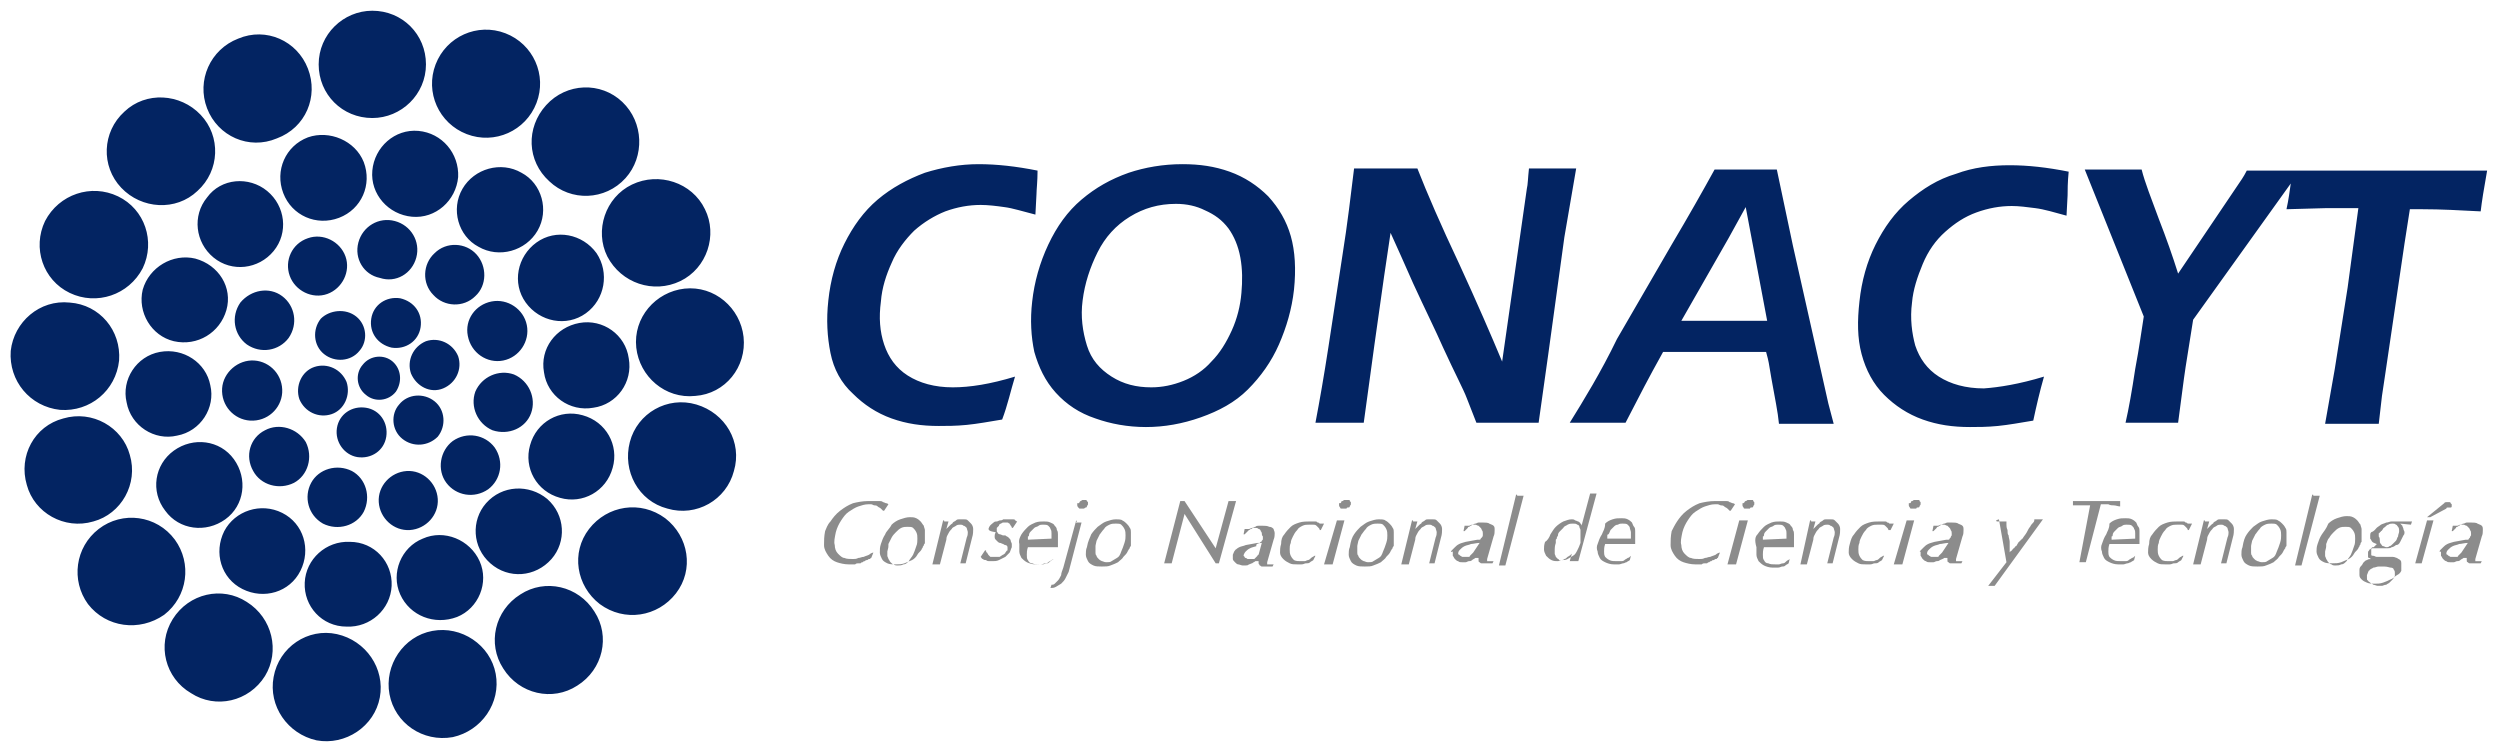 <?xml version="1.0" encoding="utf-8"?>
<!-- Generator: Adobe Illustrator 22.1.0, SVG Export Plug-In . SVG Version: 6.00 Build 0)  -->
<svg version="1.1" id="Capa_1" xmlns="http://www.w3.org/2000/svg" xmlns:xlink="http://www.w3.org/1999/xlink" x="0px" y="0px"
	 viewBox="0 0 233 70" style="enable-background:new 0 0 233 70;" xml:space="preserve">
<style type="text/css">
	.st0{fill-rule:evenodd;clip-rule:evenodd;fill:#8C8C8C;}
	.st1{fill-rule:evenodd;clip-rule:evenodd;fill:#032462;}
</style>
<path id="XMLID_27_" class="st0" d="M77.4,48.6c0.2-0.3,0.5-0.7,0.9-1c0.4-0.3,0.7-0.5,1.2-0.7c0.4-0.1,0.9-0.2,1.4-0.2
	c0,0,0.1,0,0.1,0c0,0,0.1,0,0.1,0c0,0,0.1,0,0.1,0c0,0,0.1,0,0.1,0c0.1,0,0.1,0,0.2,0c0.1,0,0.1,0,0.2,0c0.1,0,0.2,0,0.3,0
	c0.1,0,0.2,0,0.3,0.1c0.1,0,0.2,0.1,0.3,0.1c0.1,0,0.2,0.1,0.2,0.1l-0.4,0.6h-0.1c-0.1-0.1-0.2-0.2-0.2-0.2
	c-0.1-0.1-0.2-0.1-0.3-0.2c-0.1-0.1-0.2-0.1-0.3-0.1c-0.1,0-0.2-0.1-0.3-0.1c0,0-0.1,0-0.1,0c0,0-0.1,0-0.1,0c0,0,0,0-0.1,0
	c0,0,0,0,0,0c0,0,0,0,0,0s0,0,0,0c-0.3,0-0.6,0.1-0.9,0.2c-0.3,0.1-0.6,0.3-0.9,0.5c-0.3,0.2-0.5,0.5-0.7,0.8
	c-0.2,0.3-0.4,0.7-0.5,1.1c0,0,0,0,0,0c0,0,0,0,0,0c0,0,0,0,0,0c0,0,0,0,0,0c0,0,0,0,0,0c0,0,0,0,0,0c-0.1,0.5-0.2,0.9-0.1,1.2
	c0,0.3,0.1,0.6,0.3,0.8c0.2,0.2,0.4,0.4,0.6,0.4c0.2,0.1,0.5,0.1,0.8,0.1c0,0,0,0,0,0c0,0,0,0,0,0c0,0,0,0,0,0c0,0,0,0,0,0
	c0.2,0,0.3,0,0.5-0.1c0.2,0,0.3-0.1,0.5-0.1c0.2-0.1,0.3-0.1,0.5-0.2c0.1-0.1,0.3-0.2,0.4-0.2l-0.2,0.5c0,0-0.1,0-0.1,0.1
	c0,0-0.1,0-0.1,0c-0.1,0-0.1,0.1-0.2,0.1c-0.1,0-0.1,0-0.2,0.1c-0.1,0-0.1,0-0.2,0.1c-0.1,0-0.1,0-0.2,0.1c0,0,0,0-0.1,0
	c0,0,0,0-0.1,0c-0.1,0-0.2,0-0.3,0.1c-0.1,0-0.2,0-0.2,0c-0.1,0-0.2,0-0.2,0c-0.1,0-0.2,0-0.2,0c-0.4,0-0.8-0.1-1.1-0.2
	c-0.3-0.1-0.6-0.3-0.8-0.6c-0.2-0.3-0.4-0.6-0.4-1c0-0.4,0-0.8,0.1-1.3v0C77,49.3,77.1,48.9,77.4,48.6L77.4,48.6z M82.5,49.8
	c-0.2,0.3-0.3,0.6-0.4,0.9v0C82,51,82,51.2,82,51.5c0,0.2,0.1,0.4,0.2,0.6c0.1,0.2,0.3,0.3,0.5,0.4c0.2,0.1,0.5,0.1,0.8,0.1
	c0,0,0,0,0,0c0,0,0,0,0,0c0,0,0,0,0,0c0,0,0,0,0,0c0,0,0,0,0,0c0.3,0,0.5,0,0.8-0.1c0.2-0.1,0.5-0.2,0.7-0.3
	c0.2-0.1,0.4-0.3,0.5-0.5c0.1-0.2,0.3-0.3,0.4-0.5c0-0.1,0.1-0.1,0.1-0.2c0-0.1,0.1-0.1,0.1-0.2c0-0.1,0.1-0.1,0.1-0.2
	c0-0.1,0-0.1,0-0.2c0-0.1,0-0.1,0-0.2c0-0.1,0-0.1,0-0.2c0-0.1,0-0.2,0-0.3c0-0.1,0-0.2,0-0.3c0-0.1-0.1-0.3-0.1-0.4
	c-0.1-0.1-0.2-0.3-0.3-0.4c-0.1-0.1-0.2-0.2-0.4-0.3c-0.2-0.1-0.4-0.1-0.6-0.1c-0.3,0-0.6,0.1-0.9,0.2c-0.3,0.1-0.6,0.3-0.8,0.5
	C82.9,49.3,82.6,49.5,82.5,49.8L82.5,49.8z M82.8,50.9c0-0.1,0-0.1,0-0.2l0,0c0,0,0,0,0,0c0,0,0,0,0,0c0,0,0,0,0,0c0,0,0,0,0,0
	c0,0,0,0,0,0c0,0,0,0,0,0c0,0,0,0,0,0c0,0,0,0,0,0c0,0,0,0,0,0c0,0,0,0,0,0c0.1-0.2,0.2-0.4,0.3-0.6c0.1-0.2,0.3-0.4,0.4-0.5
	c0.2-0.2,0.3-0.3,0.5-0.4c0.2-0.1,0.4-0.1,0.6-0.1c0.2,0,0.4,0,0.5,0.1c0.1,0.1,0.2,0.2,0.3,0.4c0.1,0.2,0.1,0.4,0.1,0.6
	c0,0.2,0,0.5-0.1,0.7c-0.1,0.3-0.2,0.6-0.3,0.8c-0.1,0.2-0.3,0.4-0.4,0.6c-0.2,0.2-0.3,0.3-0.5,0.3c-0.2,0.1-0.3,0.1-0.5,0.1
	c-0.2,0-0.3,0-0.4-0.1c-0.1,0-0.2-0.1-0.3-0.2c-0.1-0.1-0.1-0.2-0.2-0.3c0-0.1-0.1-0.2-0.1-0.3c0-0.1,0-0.2,0-0.2c0-0.1,0-0.1,0-0.2
	C82.8,51,82.8,51,82.8,50.9L82.8,50.9L82.8,50.9z M87.9,48.5C87.9,48.5,87.9,48.5,87.9,48.5c0.1,0,0.1,0,0.1,0.1c0,0,0,0,0,0
	c0,0,0,0,0,0c0,0,0,0,0,0c0,0,0,0,0,0c0,0,0,0,0,0c0,0,0,0,0,0c0,0,0,0,0,0c0,0,0,0,0,0c0,0,0,0,0,0c0,0,0,0,0,0c0,0,0,0,0.1,0
	c0,0,0,0,0.1,0c0,0,0.1,0,0.1,0c0,0,0.1,0,0.1,0l-0.2,0.7c0,0,0,0,0.1-0.1c0,0,0.1-0.1,0.1-0.1c0,0,0.1-0.1,0.1-0.1
	c0,0,0.1-0.1,0.1-0.1c0.1-0.1,0.2-0.1,0.2-0.2c0.1-0.1,0.2-0.1,0.3-0.2c0.1-0.1,0.2-0.1,0.3-0.1c0.1,0,0.3,0,0.4,0h0c0,0,0,0,0,0
	c0.2,0,0.3,0,0.4,0.1c0.1,0.1,0.2,0.2,0.3,0.3c0.1,0.1,0.2,0.3,0.2,0.5c0,0.2,0,0.5-0.1,0.8l-0.6,2.4c0,0,0,0,0,0c0,0,0,0,0,0
	c0,0,0,0,0,0c0,0,0,0,0,0c0,0,0,0,0,0c0,0,0,0-0.1,0c0,0,0,0,0,0c0,0,0,0,0,0c0,0-0.1,0-0.1,0c0,0-0.1,0-0.1,0c0,0-0.1,0-0.1,0
	c0,0-0.1,0-0.1,0l0.6-2.4c0.1-0.2,0.1-0.4,0.1-0.5c0-0.1-0.1-0.3-0.1-0.4C90,49.1,89.9,49,89.8,49c-0.1-0.1-0.2-0.1-0.3-0.1
	c0,0,0,0,0,0c0,0,0,0,0,0c0,0,0,0,0,0c0,0,0,0,0,0c-0.1,0-0.3,0-0.4,0.1c-0.1,0.1-0.3,0.1-0.4,0.3c-0.1,0.1-0.2,0.2-0.3,0.4
	c-0.1,0.2-0.2,0.3-0.2,0.6l-0.6,2.3c0,0-0.1,0-0.1,0c0,0-0.1,0-0.1,0c0,0,0,0,0,0c0,0,0,0,0,0c0,0,0,0,0,0c0,0,0,0,0,0
	c0,0-0.1,0-0.1,0c0,0-0.1,0-0.1,0c0,0,0,0-0.1,0c0,0,0,0,0,0c0,0,0,0-0.1,0c0,0,0,0-0.1,0L87.9,48.5L87.9,48.5z M92.2,49.1
	c0.1-0.2,0.3-0.3,0.4-0.4c0.1-0.1,0.2-0.1,0.3-0.1c0.1,0,0.2-0.1,0.3-0.1c0.1,0,0.2,0,0.3-0.1c0.1,0,0.2,0,0.3,0c0.1,0,0.1,0,0.2,0
	c0.1,0,0.1,0,0.2,0c0,0,0.1,0,0.1,0c0,0,0.1,0,0.1,0c0.1,0,0.2,0,0.2,0.1c0.1,0,0.1,0.1,0.2,0.1l-0.4,0.6h-0.1c0-0.1,0-0.1-0.1-0.2
	c0-0.1-0.1-0.1-0.1-0.2c-0.1,0-0.1-0.1-0.2-0.1c-0.1,0-0.1,0-0.2,0c0,0,0,0,0,0c0,0,0,0,0,0c-0.1,0-0.2,0-0.2,0
	c-0.1,0-0.2,0.1-0.2,0.1c-0.1,0-0.2,0.1-0.2,0.2c-0.1,0.1-0.1,0.1-0.2,0.2c0,0,0,0,0,0c0,0,0,0,0,0c0,0,0,0,0,0c0,0,0,0,0,0
	c0,0,0,0,0,0c0,0,0,0,0,0c0,0,0,0,0,0c0,0,0,0,0,0c0,0.1,0,0.2,0,0.3c0,0.1,0.1,0.1,0.1,0.2c0.1,0.1,0.2,0.1,0.2,0.1
	c0.1,0,0.2,0.1,0.3,0.1c0,0,0,0,0,0c0,0,0,0,0,0c0,0,0,0,0,0c0,0,0,0,0,0c0,0,0,0,0.1,0c0,0,0,0,0.1,0c0,0,0,0,0,0c0,0,0,0,0,0
	c0,0,0,0,0,0c0,0,0,0,0,0c0.1,0.1,0.2,0.1,0.3,0.2c0.1,0.1,0.2,0.2,0.2,0.3c0,0.1,0.1,0.2,0.1,0.3c0,0.1,0,0.2,0,0.3v0c0,0,0,0,0,0
	c0,0,0,0,0,0c0,0,0,0,0,0c-0.1,0.2-0.1,0.3-0.2,0.5c-0.1,0.1-0.3,0.3-0.4,0.4c-0.2,0.1-0.4,0.2-0.6,0.3c-0.2,0.1-0.4,0.1-0.6,0.1
	c-0.1,0-0.2,0-0.3,0c-0.1,0-0.2,0-0.3-0.1c-0.1,0-0.2,0-0.3-0.1c-0.1,0-0.1-0.1-0.2-0.2l0.4-0.6h0.1c0,0.1,0,0.2,0.1,0.2
	c0,0.1,0.1,0.1,0.1,0.2c0,0,0.1,0.1,0.1,0.1c0,0,0.1,0.1,0.1,0.1c0,0,0,0,0.1,0c0,0,0,0,0.1,0c0,0,0,0,0.1,0c0,0,0,0,0.1,0
	c0.1,0,0.1,0,0.2,0c0.1,0,0.1,0,0.2,0c0.1,0,0.1,0,0.2-0.1c0.1,0,0.1-0.1,0.2-0.1c0.1-0.1,0.2-0.1,0.2-0.2c0.1-0.1,0.1-0.2,0.2-0.2
	c0,0,0,0,0,0c0,0,0,0,0,0c0,0,0,0,0,0c0,0,0,0,0,0c0-0.1,0-0.2,0-0.3c0-0.1-0.1-0.2-0.2-0.2c-0.1,0-0.2-0.1-0.2-0.1
	c-0.1,0-0.2-0.1-0.3-0.1c0,0,0,0,0,0c0,0,0,0,0,0c0,0,0,0,0,0c0,0,0,0,0,0c0,0,0,0,0,0c0,0,0,0,0,0c0,0,0,0,0,0c0,0,0,0,0,0
	c0,0,0,0,0,0c0,0,0,0,0,0c0,0,0,0,0,0c0,0,0,0,0,0c0,0,0,0,0,0c0,0,0,0,0,0c-0.1,0-0.2-0.1-0.2-0.1c-0.1-0.1-0.1-0.1-0.2-0.2
	c-0.1-0.1-0.1-0.2-0.1-0.3c0-0.1,0-0.2,0.1-0.4v0C92,49.5,92.1,49.3,92.2,49.1L92.2,49.1z M95.2,49.8c0.2-0.3,0.4-0.5,0.6-0.7
	c0.2-0.2,0.5-0.3,0.7-0.4c0.3-0.1,0.5-0.1,0.8-0.1c0.2,0,0.4,0,0.6,0.1c0.2,0.1,0.3,0.1,0.4,0.3c0.1,0.1,0.2,0.2,0.2,0.4
	c0.1,0.1,0.1,0.3,0.1,0.4c0,0.1,0,0.1,0,0.2s0,0.1,0,0.2c0,0,0,0,0,0.1c0,0,0,0,0,0.1c0,0,0,0.1,0,0.1c0,0,0,0.1,0,0.1
	c0,0,0,0.1,0,0.1c0,0,0,0,0,0.1c0,0,0,0,0,0.1c0,0,0,0,0,0.1l-2.8,0c-0.1,0.3-0.1,0.5-0.1,0.7c0,0.2,0,0.4,0.1,0.5
	c0.1,0.2,0.2,0.3,0.4,0.3c0.2,0.1,0.4,0.1,0.7,0.1c0.1,0,0.2,0,0.3,0c0.1,0,0.2-0.1,0.4-0.1c0.1,0,0.2-0.1,0.3-0.2
	c0.1-0.1,0.2-0.1,0.3-0.2L98,52.2c0,0,0,0,0,0c0,0,0,0,0,0c0,0,0,0,0,0h0l0,0c0,0,0,0,0,0c0,0,0,0,0,0c0,0,0,0,0,0c0,0,0,0,0,0
	c-0.1,0.1-0.2,0.1-0.3,0.2c-0.1,0.1-0.2,0.1-0.3,0.1c-0.1,0-0.2,0.1-0.4,0.1c-0.1,0-0.3,0-0.5,0c-0.3,0-0.6-0.1-0.8-0.2
	c-0.2-0.1-0.4-0.3-0.5-0.4c-0.1-0.2-0.2-0.4-0.2-0.6c0-0.2,0-0.5,0-0.7v0C94.9,50.3,95.1,50,95.2,49.8L95.2,49.8z M98,50.2L98,50.2
	C98,50.2,98,50.2,98,50.2C98,50.1,98,50.1,98,50.2C98,50.1,98,50.1,98,50.2c0-0.1,0-0.1,0-0.1c0,0,0,0,0,0c0-0.2,0-0.3,0-0.4
	c0-0.1,0-0.3-0.1-0.4c0-0.1-0.1-0.2-0.2-0.3c-0.1-0.1-0.3-0.1-0.5-0.1c-0.1,0-0.3,0-0.4,0.1c-0.1,0.1-0.3,0.1-0.4,0.2
	c-0.1,0.1-0.2,0.2-0.3,0.3c-0.1,0.1-0.2,0.2-0.2,0.4c0,0,0,0.1-0.1,0.1c0,0,0,0.1,0,0.1c0,0,0,0.1,0,0.1c0,0,0,0.1,0,0.1L98,50.2
	C97.9,50.2,98,50.2,98,50.2L98,50.2z M100.3,48.5l-1.2,4.4c-0.1,0.3-0.2,0.5-0.2,0.7c-0.1,0.2-0.2,0.4-0.3,0.5
	c-0.1,0.1-0.2,0.2-0.3,0.3c-0.1,0.1-0.2,0.1-0.3,0.1c0,0,0,0,0,0c0,0,0,0,0,0c0,0,0,0,0,0c0,0,0,0,0,0c0,0,0,0,0,0c0,0,0,0,0,0
	l-0.1,0.3c0,0,0,0,0,0c0,0,0,0,0,0c0,0,0,0,0,0c0,0,0,0,0,0c0,0,0,0,0,0c0,0,0,0,0,0c0,0,0,0,0,0c0,0,0,0,0,0c0.2,0,0.3,0,0.5-0.1
	c0.2-0.1,0.3-0.2,0.5-0.3c0.2-0.2,0.3-0.3,0.4-0.5c0.1-0.2,0.2-0.4,0.3-0.6l1.2-4.6c0,0-0.1,0-0.1,0c0,0-0.1,0-0.1,0
	c0,0-0.1,0-0.1,0c0,0-0.1,0-0.1,0c0,0-0.1,0-0.1,0s-0.1,0-0.1,0C100.4,48.6,100.4,48.6,100.3,48.5C100.3,48.5,100.3,48.5,100.3,48.5
	L100.3,48.5z M100.6,46.8L100.6,46.8c0,0,0.1-0.1,0.1-0.1c0.1,0,0.1-0.1,0.2-0.1c0.1,0,0.1,0,0.2,0h0c0,0,0,0,0,0c0.1,0,0.1,0,0.1,0
	c0,0,0.1,0,0.1,0.1c0,0,0.1,0.1,0.1,0.1c0,0.1,0,0.1,0,0.2c0,0.1-0.1,0.1-0.1,0.2c0,0.1-0.1,0.1-0.1,0.1c-0.1,0-0.1,0.1-0.2,0.1
	c-0.1,0-0.1,0-0.2,0c-0.1,0-0.1,0-0.2,0c0,0-0.1-0.1-0.1-0.1c0,0-0.1-0.1-0.1-0.2c0-0.1,0-0.1,0-0.2l0,0
	C100.6,46.9,100.6,46.9,100.6,46.8L100.6,46.8z M101.7,49.8c0.2-0.3,0.4-0.5,0.6-0.7c0.3-0.2,0.5-0.4,0.8-0.5
	c0.3-0.1,0.6-0.2,0.9-0.2c0.2,0,0.5,0,0.6,0.1c0.2,0.1,0.3,0.2,0.4,0.3c0.1,0.1,0.2,0.2,0.3,0.4c0.1,0.1,0.1,0.3,0.1,0.4
	c0,0.1,0,0.2,0,0.3c0,0.1,0,0.2,0,0.3c0,0.1,0,0.2,0,0.2c0,0.1,0,0.1,0,0.2c0,0,0,0.1,0,0.2c0,0.1,0,0.1-0.1,0.2
	c0,0.1,0,0.1-0.1,0.2c0,0.1-0.1,0.1-0.1,0.2c-0.1,0.2-0.2,0.3-0.4,0.5c-0.1,0.2-0.3,0.3-0.5,0.5c-0.2,0.1-0.4,0.2-0.7,0.3
	c-0.2,0.1-0.5,0.1-0.8,0.1c0,0,0,0,0,0c0,0,0,0,0,0c0,0,0,0,0,0c0,0,0,0,0,0c0,0,0,0,0,0c-0.3,0-0.6,0-0.8-0.1
	c-0.2-0.1-0.4-0.2-0.5-0.4c-0.1-0.2-0.2-0.4-0.2-0.6c0-0.2,0-0.5,0.1-0.7v0C101.4,50.4,101.6,50.1,101.7,49.8L101.7,49.8z
	 M102.1,50.9L102.1,50.9c0,0.1,0,0.1,0,0.2c0,0.1,0,0.1,0,0.2c0,0.1,0,0.1,0,0.2c0,0.1,0,0.2,0.1,0.3c0,0.1,0.1,0.2,0.2,0.3
	c0.1,0.1,0.1,0.1,0.3,0.2c0.1,0,0.2,0.1,0.4,0.1c0.2,0,0.4,0,0.5-0.1c0.2-0.1,0.3-0.2,0.5-0.3c0.2-0.1,0.3-0.3,0.4-0.6
	c0.1-0.2,0.2-0.5,0.3-0.8c0.1-0.3,0.1-0.5,0.1-0.7c0-0.2,0-0.4-0.1-0.6c-0.1-0.2-0.2-0.3-0.3-0.4c-0.1-0.1-0.3-0.1-0.5-0.1
	c-0.2,0-0.4,0-0.6,0.1c-0.2,0.1-0.4,0.2-0.5,0.4c-0.2,0.2-0.3,0.4-0.4,0.5c-0.1,0.2-0.2,0.4-0.3,0.6c0,0,0,0,0,0c0,0,0,0,0,0
	c0,0,0,0,0,0c0,0,0,0,0,0c0,0,0,0,0,0c0,0,0,0,0,0c0,0,0,0,0,0c0,0,0,0,0,0c0,0,0,0,0,0c0,0,0,0,0,0l0,0
	C102.1,50.8,102.1,50.9,102.1,50.9L102.1,50.9z M110,46.7h0.4l2.9,4.4l1.2-4.4c0,0,0,0,0,0c0,0,0,0,0.1,0c0,0,0,0,0.1,0
	c0,0,0,0,0.1,0c0,0,0,0,0,0c0,0,0,0,0,0c0,0,0,0,0.1,0c0,0,0,0,0.1,0c0,0,0.1,0,0.1,0c0,0,0,0,0.1,0l-1.6,5.8h-0.3l-2.9-4.6
	l-1.2,4.6c0,0,0,0-0.1,0c0,0,0,0-0.1,0c0,0,0,0-0.1,0c0,0,0,0-0.1,0c0,0,0,0,0,0c0,0,0,0,0,0c0,0,0,0,0,0c0,0,0,0-0.1,0
	c0,0,0,0-0.1,0c0,0-0.1,0-0.1,0L110,46.7L110,46.7z M115.1,51.3c-0.1,0.1-0.1,0.2-0.2,0.4v0c0,0.1,0,0.3,0,0.4
	c0,0.1,0.1,0.2,0.2,0.3c0.1,0.1,0.2,0.2,0.3,0.2c0.1,0,0.3,0.1,0.4,0.1c0.1,0,0.2,0,0.3,0c0.1,0,0.2,0,0.3-0.1
	c0.1,0,0.2-0.1,0.3-0.1c0.1-0.1,0.2-0.1,0.3-0.2c0,0,0,0,0.1,0c0,0,0,0,0.1,0c0,0,0,0,0,0c0,0,0,0,0.1,0c0,0.1,0,0.1,0,0.2
	c0,0.1,0.1,0.1,0.1,0.2c0.1,0,0.1,0.1,0.2,0.1c0.1,0,0.1,0,0.2,0c0,0,0,0,0,0c0,0,0,0,0,0c0,0,0,0,0,0s0,0,0,0c0,0,0,0,0,0
	c0,0,0,0,0,0c0,0,0,0,0,0c0,0,0,0,0.1,0c0,0,0,0,0.1,0c0,0,0,0,0.1,0c0,0,0,0,0.1,0c0,0,0,0,0.1,0c0,0,0,0,0.1,0c0,0,0,0,0.1,0
	c0,0,0,0,0.1,0l0.1-0.2c0,0,0,0-0.1,0c0,0,0,0-0.1,0c0,0,0,0-0.1,0c0,0,0,0-0.1,0c0,0-0.1,0-0.1,0c0,0-0.1,0-0.1,0c0,0,0,0,0-0.1
	c0,0,0-0.1,0-0.1l0.6-2.1c0.1-0.2,0.1-0.5,0.1-0.6c0-0.2-0.1-0.3-0.1-0.4c-0.1-0.1-0.2-0.2-0.4-0.2c-0.2-0.1-0.4-0.1-0.6-0.1
	c-0.1,0-0.2,0-0.4,0c-0.1,0-0.2,0-0.3,0.1c-0.1,0-0.2,0.1-0.3,0.1c-0.1,0-0.2,0.1-0.3,0.1c0,0,0,0-0.1,0c0,0,0,0-0.1,0
	c0,0,0,0-0.1,0c0,0,0,0-0.1,0l-0.1,0.5l0.1,0c0,0,0.1-0.1,0.1-0.1c0,0,0.1-0.1,0.1-0.1c0,0,0.1-0.1,0.1-0.1c0,0,0.1-0.1,0.1-0.1
	c0.1,0,0.1-0.1,0.2-0.1c0.1,0,0.1-0.1,0.2-0.1c0,0,0,0,0,0c0,0,0,0,0,0c0,0,0.1,0,0.1,0c0,0,0.1,0,0.1,0c0,0,0,0,0,0c0,0,0,0,0,0
	c0,0,0,0,0,0c0,0,0,0,0,0c0.1,0,0.2,0,0.3,0.1c0.1,0,0.2,0.1,0.2,0.2c0.1,0.1,0.1,0.2,0.1,0.2c0,0.1,0,0.2,0.1,0.3c0,0,0,0,0,0.1
	c0,0,0,0,0,0.1c0,0,0,0,0,0c0,0,0,0,0,0c0,0,0,0,0,0c0,0,0,0,0,0c0,0.1,0,0.1-0.1,0.2c0,0.1-0.1,0.1-0.1,0.1c0,0-0.1,0.1-0.1,0.1
	c-0.1,0-0.1,0-0.2,0l-1.1,0.2c-0.2,0.1-0.4,0.1-0.6,0.2c-0.2,0.1-0.3,0.2-0.4,0.3C115.2,51.1,115.1,51.2,115.1,51.3L115.1,51.3z
	 M117.6,50.6l-0.3,1.1v0c-0.1,0-0.1,0.1-0.1,0.1c0,0-0.1,0.1-0.1,0.1c0,0-0.1,0.1-0.1,0.1c0,0-0.1,0.1-0.1,0.1c0,0,0,0,0,0
	c0,0,0,0,0,0c0,0-0.1,0-0.1,0c0,0-0.1,0-0.1,0c-0.1,0-0.1,0-0.1,0c0,0-0.1,0-0.1,0c-0.1,0-0.2,0-0.2,0c-0.1,0-0.1-0.1-0.2-0.1
	c-0.1,0-0.1-0.1-0.1-0.1c0,0-0.1-0.1-0.1-0.1c0,0,0,0,0,0c0,0,0,0,0,0c0,0,0,0,0,0c0,0,0,0,0,0c0,0,0,0,0,0c0,0,0,0,0,0c0,0,0,0,0,0
	c0,0,0,0,0,0c0,0,0,0,0,0c0,0,0,0,0,0c0,0,0,0,0,0c0,0,0,0,0,0c0,0,0,0,0,0c0-0.1,0.1-0.3,0.2-0.4c0.1-0.1,0.2-0.2,0.4-0.3
	c0.2-0.1,0.3-0.1,0.6-0.2C117,50.7,117.3,50.6,117.6,50.6L117.6,50.6L117.6,50.6z M119.7,49.8c0.2-0.3,0.4-0.5,0.6-0.7
	c0.2-0.2,0.5-0.3,0.8-0.4c0.3-0.1,0.7-0.1,1-0.1c0.1,0,0.2,0,0.3,0c0.1,0,0.2,0,0.2,0c0.1,0,0.1,0,0.2,0.1c0.1,0,0.1,0,0.2,0.1
	c0,0,0.1,0,0.1,0c0,0,0,0,0.1,0c0,0,0,0,0.1,0c0,0,0.1,0,0.1,0l-0.3,0.6h-0.1c0-0.1-0.1-0.2-0.1-0.2c-0.1-0.1-0.1-0.1-0.2-0.2
	c-0.1-0.1-0.2-0.1-0.3-0.1c-0.1,0-0.2,0-0.4,0c-0.2,0-0.4,0-0.6,0.1c-0.2,0.1-0.4,0.2-0.5,0.4c-0.2,0.2-0.3,0.4-0.4,0.6
	c-0.1,0.2-0.2,0.4-0.2,0.6c-0.1,0.2-0.1,0.4-0.1,0.6c0,0.2,0,0.4,0.1,0.6c0.1,0.2,0.2,0.3,0.3,0.4c0.2,0.1,0.4,0.1,0.6,0.1
	c0.1,0,0.2,0,0.4,0c0.1,0,0.2-0.1,0.3-0.1c0.1,0,0.2-0.1,0.3-0.2c0.1-0.1,0.2-0.1,0.3-0.2c0,0,0,0,0,0c0,0,0,0,0,0l0,0c0,0,0,0,0,0
	c0,0,0,0,0,0l0.1,0l-0.2,0.4c-0.1,0.1-0.2,0.1-0.3,0.2c-0.1,0.1-0.2,0.1-0.4,0.1c-0.1,0-0.2,0.1-0.4,0.1c-0.1,0-0.2,0-0.4,0
	c0,0,0,0,0,0c0,0,0,0,0,0c0,0,0,0,0,0c0,0,0,0,0,0c-0.3,0-0.5,0-0.7-0.1c-0.2-0.1-0.4-0.2-0.6-0.4c-0.2-0.2-0.3-0.4-0.3-0.6
	c0-0.2,0-0.5,0.1-0.8c0,0,0,0,0,0c0,0,0,0,0,0v0c0,0,0,0,0,0c0,0,0,0,0,0c0,0,0,0,0,0l0,0C119.4,50.3,119.5,50,119.7,49.8
	L119.7,49.8z M124.6,48.5C124.6,48.5,124.6,48.5,124.6,48.5C124.6,48.5,124.6,48.5,124.6,48.5C124.6,48.5,124.7,48.5,124.6,48.5
	c0.1,0,0.1,0,0.1,0c0,0,0,0,0,0c0,0,0,0,0,0c0,0,0,0,0,0c0,0,0,0,0,0c0,0,0,0,0.1,0c0,0,0,0,0.1,0c0,0,0.1,0,0.1,0c0,0,0.1,0,0.1,0
	c0,0,0.1,0,0.1,0c0,0,0.1,0,0.1,0l-1.1,4.1c0,0,0,0-0.1,0c0,0-0.1,0-0.1,0c0,0,0,0-0.1,0c0,0-0.1,0-0.1,0c0,0,0,0,0,0c0,0,0,0,0,0
	c0,0,0,0-0.1,0c0,0,0,0-0.1,0c0,0-0.1,0-0.1,0c0,0-0.1,0-0.1,0L124.6,48.5L124.6,48.5z M125,46.8L125,46.8c0-0.1,0.1-0.1,0.1-0.1
	c0.1,0,0.1-0.1,0.2-0.1c0.1,0,0.1,0,0.2,0c0.1,0,0.1,0,0.2,0c0.1,0,0.1,0,0.1,0.1c0,0,0.1,0.1,0.1,0.1c0,0.1,0,0.1,0,0.2
	c0,0.1-0.1,0.1-0.1,0.2c0,0.1-0.1,0.1-0.2,0.1c0,0-0.1,0-0.1,0.1c0,0-0.1,0-0.1,0c0,0-0.1,0-0.1,0c0,0-0.1,0-0.1,0
	c-0.1,0-0.1,0-0.2,0c0,0-0.1,0-0.1-0.1c0,0-0.1-0.1-0.1-0.2c0-0.1,0-0.1,0-0.2l0,0C124.9,46.9,125,46.9,125,46.8L125,46.8z
	 M126.2,49.8c0.2-0.3,0.4-0.5,0.6-0.7c0.3-0.2,0.5-0.4,0.8-0.5c0.3-0.1,0.6-0.2,0.9-0.2c0.2,0,0.5,0,0.6,0.1
	c0.2,0.1,0.3,0.2,0.4,0.3c0.1,0.1,0.2,0.2,0.3,0.4c0.1,0.1,0.1,0.3,0.1,0.4c0,0.1,0,0.2,0,0.3c0,0.1,0,0.2,0,0.3c0,0.1,0,0.2,0,0.2
	c0,0.1,0,0.1,0,0.2c0,0,0,0.1,0,0.2c0,0.1,0,0.1-0.1,0.2c0,0.1,0,0.1-0.1,0.2c0,0.1-0.1,0.1-0.1,0.2c-0.1,0.2-0.2,0.3-0.4,0.5
	c-0.1,0.2-0.3,0.3-0.5,0.5c-0.2,0.1-0.4,0.2-0.7,0.3c-0.2,0.1-0.5,0.1-0.8,0.1c0,0,0,0,0,0c0,0,0,0,0,0c0,0,0,0,0,0c0,0,0,0,0,0
	c0,0,0,0,0,0c-0.3,0-0.6,0-0.8-0.1c-0.2-0.1-0.4-0.2-0.5-0.4c-0.1-0.2-0.2-0.4-0.2-0.6c0-0.2,0-0.5,0.1-0.7v0
	C125.9,50.4,126,50.1,126.2,49.8L126.2,49.8z M126.5,50.9L126.5,50.9c0,0.1,0,0.1,0,0.2c0,0.1,0,0.1,0,0.2c0,0.1,0,0.1,0,0.2
	c0,0.1,0,0.2,0.1,0.3c0,0.1,0.1,0.2,0.2,0.3c0.1,0.1,0.1,0.1,0.3,0.2c0.1,0,0.2,0.1,0.4,0.1c0.2,0,0.4,0,0.5-0.1
	c0.2-0.1,0.3-0.2,0.5-0.3c0.2-0.1,0.3-0.3,0.4-0.6c0.1-0.2,0.2-0.5,0.3-0.8c0.1-0.3,0.1-0.5,0.1-0.7c0-0.2,0-0.4-0.1-0.6
	c-0.1-0.2-0.2-0.3-0.3-0.4c-0.1-0.1-0.3-0.1-0.5-0.1c-0.2,0-0.4,0-0.6,0.1c-0.2,0.1-0.4,0.2-0.5,0.4c-0.2,0.2-0.3,0.4-0.4,0.5
	c-0.1,0.2-0.2,0.4-0.3,0.6c0,0,0,0,0,0c0,0,0,0,0,0c0,0,0,0,0,0c0,0,0,0,0,0c0,0,0,0,0,0c0,0,0,0,0,0c0,0,0,0,0,0c0,0,0,0,0,0
	c0,0,0,0,0,0c0,0,0,0,0,0l0,0C126.5,50.8,126.5,50.9,126.5,50.9L126.5,50.9z M131.6,48.5C131.6,48.5,131.6,48.5,131.6,48.5
	c0.1,0,0.1,0,0.1,0.1c0,0,0,0,0,0c0,0,0,0,0,0c0,0,0,0,0,0c0,0,0,0,0,0c0,0,0,0,0,0c0,0,0,0,0,0c0,0,0,0,0,0c0,0,0,0,0,0
	c0,0,0,0,0,0c0,0,0,0,0,0c0,0,0,0,0.1,0c0,0,0,0,0.1,0c0,0,0.1,0,0.1,0c0,0,0.1,0,0.1,0l-0.2,0.7c0,0,0,0,0.1-0.1
	c0,0,0.1-0.1,0.1-0.1c0,0,0.1-0.1,0.1-0.1c0,0,0.1-0.1,0.1-0.1c0.1-0.1,0.2-0.1,0.2-0.2c0.1-0.1,0.2-0.1,0.3-0.2
	c0.1-0.1,0.2-0.1,0.3-0.1c0.1,0,0.3,0,0.4,0h0c0,0,0,0,0,0c0.2,0,0.3,0,0.4,0.1c0.1,0.1,0.2,0.2,0.3,0.3c0.1,0.1,0.2,0.3,0.2,0.5
	c0,0.2,0,0.5-0.1,0.8l-0.6,2.4c0,0,0,0,0,0c0,0,0,0,0,0c0,0,0,0,0,0c0,0,0,0,0,0c0,0,0,0,0,0c0,0,0,0-0.1,0c0,0,0,0,0,0c0,0,0,0,0,0
	c0,0-0.1,0-0.1,0c0,0-0.1,0-0.1,0c0,0-0.1,0-0.1,0c0,0-0.1,0-0.1,0l0.6-2.4c0.1-0.2,0.1-0.4,0.1-0.5c0-0.1-0.1-0.3-0.1-0.4
	c-0.1-0.1-0.2-0.2-0.3-0.2c-0.1-0.1-0.2-0.1-0.3-0.1c0,0,0,0,0,0c0,0,0,0,0,0c0,0,0,0,0,0c0,0,0,0,0,0c-0.1,0-0.3,0-0.4,0.1
	c-0.1,0.1-0.3,0.1-0.4,0.3c-0.1,0.1-0.2,0.2-0.3,0.4c-0.1,0.2-0.2,0.3-0.2,0.6l-0.6,2.3c0,0-0.1,0-0.1,0c0,0-0.1,0-0.1,0
	c0,0,0,0,0,0c0,0,0,0,0,0c0,0,0,0,0,0c0,0,0,0,0,0c0,0-0.1,0-0.1,0c0,0-0.1,0-0.1,0c0,0,0,0-0.1,0c0,0,0,0,0,0c0,0,0,0-0.1,0
	c0,0,0,0-0.1,0L131.6,48.5L131.6,48.5z M135.3,51.3c0.1-0.1,0.2-0.2,0.3-0.3c0.1-0.1,0.2-0.2,0.4-0.3c0.2-0.1,0.3-0.1,0.6-0.2
	l1.1-0.2c0.1,0,0.1,0,0.2,0c0.1,0,0.1-0.1,0.1-0.1c0,0,0.1-0.1,0.1-0.1c0,0,0.1-0.1,0.1-0.2c0,0,0,0,0,0c0,0,0,0,0,0c0,0,0,0,0,0
	c0,0,0,0,0,0c0,0,0,0,0-0.1c0,0,0,0,0-0.1c0-0.1,0-0.2-0.1-0.3c0-0.1-0.1-0.2-0.1-0.2c-0.1-0.1-0.1-0.1-0.2-0.2
	c-0.1,0-0.2-0.1-0.3-0.1c0,0,0,0,0,0c0,0,0,0,0,0c0,0,0,0,0,0c0,0,0,0,0,0c-0.1,0-0.1,0-0.1,0c0,0-0.1,0-0.1,0c0,0,0,0,0,0
	c0,0,0,0,0,0c-0.1,0-0.1,0-0.2,0.1c-0.1,0-0.1,0.1-0.2,0.1c0,0-0.1,0-0.1,0.1c0,0-0.1,0.1-0.1,0.1c0,0-0.1,0.1-0.1,0.1
	c0,0-0.1,0.1-0.1,0.1l-0.1,0l0.1-0.5c0,0,0,0,0.1,0c0,0,0,0,0.1,0c0,0,0,0,0.1,0c0,0,0,0,0.1,0c0.1,0,0.2-0.1,0.3-0.1
	c0.1,0,0.2-0.1,0.3-0.1c0.1,0,0.2-0.1,0.3-0.1c0.1,0,0.2,0,0.4,0c0.2,0,0.5,0,0.6,0.1c0.2,0.1,0.3,0.1,0.4,0.2
	c0.1,0.1,0.1,0.2,0.1,0.4c0,0.2,0,0.4-0.1,0.6l-0.6,2.1c0,0.1,0,0.1,0,0.1c0,0,0,0.1,0,0.1c0,0,0,0,0.1,0c0,0,0.1,0,0.1,0
	c0,0,0,0,0.1,0c0,0,0,0,0.1,0c0,0,0,0,0.1,0c0,0,0,0,0.1,0l-0.1,0.2c0,0,0,0-0.1,0c0,0,0,0-0.1,0c0,0,0,0-0.1,0c0,0,0,0-0.1,0
	c0,0,0,0-0.1,0c0,0,0,0-0.1,0c0,0,0,0-0.1,0c0,0,0,0-0.1,0c0,0,0,0,0,0c0,0,0,0,0,0c0,0,0,0,0,0c0,0,0,0,0,0c0,0,0,0,0,0
	c0,0,0,0,0,0c0,0,0,0,0,0c-0.1,0-0.2,0-0.2,0c-0.1,0-0.1,0-0.2-0.1c-0.1,0-0.1-0.1-0.1-0.2c0-0.1,0-0.1,0-0.2c0,0,0,0-0.1,0
	c0,0,0,0,0,0c0,0,0,0-0.1,0c0,0,0,0-0.1,0c-0.1,0.1-0.2,0.1-0.3,0.2c-0.1,0.1-0.2,0.1-0.3,0.1c-0.1,0-0.2,0.1-0.3,0.1
	c-0.1,0-0.2,0-0.3,0c-0.2,0-0.3,0-0.4-0.1c-0.1,0-0.2-0.1-0.3-0.2c-0.1-0.1-0.1-0.2-0.2-0.3c0-0.1,0-0.3,0-0.4v0
	C135.2,51.5,135.2,51.4,135.3,51.3L135.3,51.3z M137.9,50.6L137.9,50.6c-0.3,0-0.6,0.1-0.8,0.1c-0.2,0.1-0.4,0.1-0.6,0.2
	c-0.2,0.1-0.3,0.2-0.4,0.3c-0.1,0.1-0.2,0.2-0.2,0.4c0,0,0,0,0,0c0,0,0,0,0,0c0,0,0,0,0,0c0,0,0,0,0,0c0,0,0,0,0,0c0,0,0,0,0,0
	c0,0,0,0,0,0c0,0,0,0,0,0c0,0,0,0,0,0c0,0,0,0,0,0c0,0,0,0,0,0c0,0,0,0,0,0c0,0,0,0,0,0c0,0,0,0.1,0.1,0.1c0,0,0.1,0.1,0.1,0.1
	c0.1,0,0.1,0.1,0.2,0.1c0.1,0,0.2,0,0.2,0c0,0,0.1,0,0.1,0c0,0,0.1,0,0.1,0c0,0,0.1,0,0.1,0c0,0,0.1,0,0.1,0c0,0,0,0,0,0
	c0,0,0,0,0,0c0,0,0.1,0,0.1-0.1c0,0,0.1-0.1,0.1-0.1c0,0,0.1-0.1,0.1-0.1c0,0,0.1-0.1,0.1-0.1v0L137.9,50.6L137.9,50.6z M141.3,46.1
	C141.3,46.1,141.3,46.1,141.3,46.1c0.1,0,0.1,0,0.1,0.1c0,0,0,0,0,0c0,0,0,0,0,0c0,0,0.1,0,0.1,0c0,0,0.1,0,0.1,0c0,0,0.1,0,0.1,0
	c0,0,0.1,0,0.1,0c0,0,0,0,0.1,0c0,0,0,0,0.1,0c0,0,0,0,0,0c0,0,0,0,0,0l-1.7,6.5c0,0,0,0,0,0c0,0,0,0,0,0c0,0,0,0,0,0c0,0,0,0,0,0
	c0,0,0,0-0.1,0c0,0-0.1,0-0.1,0c0,0,0,0,0,0c0,0,0,0,0,0c0,0,0,0-0.1,0c0,0,0,0-0.1,0c0,0-0.1,0-0.1,0c0,0-0.1,0-0.1,0L141.3,46.1
	L141.3,46.1z M144.5,49.8c0.2-0.3,0.3-0.5,0.5-0.7c0.2-0.2,0.5-0.4,0.7-0.5c0.3-0.1,0.5-0.2,0.8-0.2c0,0,0,0,0,0c0,0,0,0,0,0
	c0,0,0,0,0,0c0,0,0,0,0,0c0,0,0,0,0,0c0,0,0,0,0,0c0.1,0,0.2,0,0.3,0.1c0.1,0,0.2,0.1,0.3,0.1c0.1,0.1,0.2,0.1,0.2,0.2
	c0.1,0.1,0.1,0.1,0.1,0.2c0,0,0,0,0,0s0,0,0,0c0,0,0,0,0,0c0,0,0,0,0,0l0.8-3c0,0,0,0,0,0c0,0,0,0,0,0c0,0,0,0,0,0c0,0,0,0,0,0
	c0,0,0.1,0,0.1,0c0,0,0.1,0,0.1,0c0,0,0.1,0,0.1,0c0,0,0.1,0,0.1,0c0,0,0.1,0,0.1,0c0,0,0.1,0,0.1,0l-1.7,6.3c0,0,0,0-0.1,0
	c0,0-0.1,0-0.1,0c0,0,0,0-0.1,0c0,0-0.1,0-0.1,0c0,0,0,0,0,0c0,0,0,0,0,0c0,0,0,0-0.1,0c0,0,0,0-0.1,0c0,0-0.1,0-0.1,0
	c0,0-0.1,0-0.1,0l0.2-0.7c-0.1,0.1-0.2,0.2-0.4,0.3c-0.1,0.1-0.2,0.2-0.3,0.2c-0.1,0.1-0.2,0.1-0.3,0.1c-0.1,0-0.2,0.1-0.3,0.1
	c0,0,0,0,0,0c0,0,0,0,0,0c0,0,0,0,0,0s0,0,0,0c0,0,0,0,0,0c0,0,0,0,0,0c0,0,0,0,0,0c0,0,0,0,0,0c0,0,0,0,0,0c0,0,0,0,0,0
	c-0.2,0-0.4,0-0.6-0.1c-0.2-0.1-0.3-0.2-0.5-0.4c-0.1-0.2-0.2-0.4-0.2-0.6c0-0.2,0-0.4,0.1-0.7c0,0,0,0,0,0c0,0,0,0,0,0c0,0,0,0,0,0
	c0,0,0,0,0,0c0,0,0,0,0,0l0,0C144.2,50.4,144.4,50.1,144.5,49.8L144.5,49.8z M144.9,51.2L144.9,51.2c0,0.2,0,0.3,0,0.4
	c0,0.1,0.1,0.2,0.1,0.3c0.1,0.1,0.1,0.1,0.2,0.2c0,0,0.1,0,0.1,0.1c0,0,0.1,0,0.1,0c0,0,0.1,0,0.1,0c0,0,0.1,0,0.1,0c0,0,0,0,0,0
	c0,0,0,0,0,0c0,0,0,0,0,0c0,0,0,0,0,0c0,0,0,0,0,0c0,0,0,0,0,0c0,0,0,0,0,0c0.2,0,0.3,0,0.5-0.1c0.2-0.1,0.3-0.2,0.5-0.3
	c0.2-0.1,0.3-0.3,0.4-0.5c0.1-0.2,0.2-0.4,0.3-0.7c0,0,0-0.1,0-0.2c0-0.1,0-0.1,0-0.2c0-0.1,0-0.1,0-0.2c0-0.1,0-0.1,0-0.2
	c0-0.1,0-0.3,0-0.4c0-0.1-0.1-0.2-0.1-0.3c0-0.1-0.1-0.2-0.2-0.2c-0.1-0.1-0.2-0.1-0.4-0.1c0,0,0,0,0,0c0,0,0,0,0,0c0,0,0,0,0,0
	c0,0,0,0,0,0c0,0,0,0,0,0c0,0,0,0,0,0c-0.2,0-0.3,0-0.5,0.1c-0.1,0.1-0.3,0.1-0.4,0.3c-0.1,0.1-0.2,0.2-0.3,0.3
	c-0.1,0.1-0.2,0.2-0.2,0.4c0,0.1-0.1,0.1-0.1,0.2c0,0.1,0,0.1-0.1,0.2c0,0,0,0.1,0,0.1c0,0,0,0.1,0,0.1c0,0,0,0,0,0.1c0,0,0,0,0,0
	l0,0C144.9,50.9,144.9,51.1,144.9,51.2L144.9,51.2z M149.3,49.8c-0.2,0.3-0.3,0.6-0.4,0.9v0c-0.1,0.2-0.1,0.5,0,0.7
	c0,0.2,0.1,0.4,0.2,0.6c0.1,0.2,0.3,0.3,0.5,0.4c0.2,0.1,0.5,0.2,0.8,0.2c0.2,0,0.3,0,0.5,0c0.1,0,0.3-0.1,0.4-0.1
	c0.1,0,0.2-0.1,0.3-0.1c0.1-0.1,0.2-0.1,0.3-0.2c0,0,0,0,0,0c0,0,0,0,0,0c0,0,0,0,0,0c0,0,0,0,0,0l0,0h0c0,0,0,0,0,0c0,0,0,0,0,0
	c0,0,0,0,0,0l0.1-0.4c-0.1,0.1-0.2,0.2-0.3,0.2c-0.1,0.1-0.2,0.1-0.3,0.2c-0.1,0.1-0.2,0.1-0.4,0.1c-0.1,0-0.2,0-0.3,0
	c-0.3,0-0.5,0-0.7-0.1c-0.2-0.1-0.3-0.2-0.4-0.3c-0.1-0.2-0.1-0.3-0.1-0.5c0-0.2,0-0.4,0.1-0.7l2.8,0c0,0,0,0,0-0.1c0,0,0,0,0-0.1
	c0,0,0,0,0-0.1c0,0,0-0.1,0-0.1c0,0,0-0.1,0-0.1c0,0,0-0.1,0-0.1c0,0,0,0,0-0.1c0,0,0,0,0-0.1c0-0.1,0-0.1,0-0.2s0-0.1,0-0.2
	c0-0.1,0-0.3-0.1-0.4c-0.1-0.1-0.1-0.2-0.2-0.4c-0.1-0.1-0.2-0.2-0.4-0.3c-0.2-0.1-0.4-0.1-0.6-0.1c-0.3,0-0.5,0-0.8,0.1
	c-0.3,0.1-0.5,0.2-0.7,0.4C149.6,49.3,149.4,49.5,149.3,49.8L149.3,49.8z M152,50.2C152,50.2,152,50.2,152,50.2l-2.2,0
	c0,0,0-0.1,0-0.1c0,0,0-0.1,0-0.1c0,0,0-0.1,0-0.1c0,0,0-0.1,0.1-0.1c0.1-0.1,0.1-0.2,0.2-0.4c0.1-0.1,0.2-0.2,0.3-0.3
	c0.1-0.1,0.2-0.2,0.4-0.2c0.1-0.1,0.3-0.1,0.4-0.1c0.2,0,0.4,0,0.5,0.1c0.1,0.1,0.2,0.2,0.2,0.3c0,0.1,0.1,0.3,0.1,0.4
	c0,0.1,0,0.3,0,0.4c0,0,0,0,0,0C152,50.1,152,50.1,152,50.2C152,50.1,152,50.1,152,50.2C152,50.1,152,50.1,152,50.2
	C152,50.2,152,50.2,152,50.2L152,50.2L152,50.2z M156.3,48.6c0.2-0.3,0.5-0.7,0.9-1c0.4-0.3,0.7-0.5,1.2-0.7
	c0.4-0.1,0.9-0.2,1.4-0.2c0,0,0.1,0,0.1,0c0,0,0.1,0,0.1,0c0,0,0.1,0,0.1,0c0,0,0.1,0,0.1,0c0.1,0,0.1,0,0.2,0c0.1,0,0.1,0,0.2,0
	c0.1,0,0.2,0,0.3,0c0.1,0,0.2,0,0.3,0.1c0.1,0,0.2,0.1,0.3,0.1c0.1,0,0.2,0.1,0.2,0.1l-0.4,0.6h-0.1c-0.1-0.1-0.2-0.2-0.2-0.2
	c-0.1-0.1-0.2-0.1-0.3-0.2c-0.1-0.1-0.2-0.1-0.3-0.1c-0.1,0-0.2-0.1-0.3-0.1c0,0-0.1,0-0.1,0c0,0-0.1,0-0.1,0c0,0,0,0-0.1,0
	c0,0,0,0,0,0c0,0,0,0,0,0c0,0,0,0,0,0c-0.3,0-0.6,0.1-0.9,0.2c-0.3,0.1-0.6,0.3-0.9,0.5c-0.3,0.2-0.5,0.5-0.7,0.8
	c-0.2,0.3-0.4,0.7-0.5,1.1c0,0,0,0,0,0c0,0,0,0,0,0c0,0,0,0,0,0c0,0,0,0,0,0c0,0,0,0,0,0c0,0,0,0,0,0c-0.1,0.5-0.2,0.9-0.1,1.2
	c0,0.3,0.1,0.6,0.3,0.8c0.2,0.2,0.4,0.4,0.6,0.4c0.2,0.1,0.5,0.1,0.8,0.1c0,0,0,0,0,0c0,0,0,0,0,0c0,0,0,0,0,0c0,0,0,0,0,0
	c0.2,0,0.3,0,0.5-0.1c0.2,0,0.3-0.1,0.5-0.1c0.2-0.1,0.3-0.1,0.5-0.2c0.1-0.1,0.3-0.2,0.4-0.2l-0.2,0.5c0,0-0.1,0-0.1,0.1
	c0,0-0.1,0-0.1,0c-0.1,0-0.1,0.1-0.2,0.1c-0.1,0-0.1,0-0.2,0.1c-0.1,0-0.1,0-0.2,0.1c-0.1,0-0.1,0-0.2,0.1c0,0,0,0-0.1,0
	c0,0,0,0-0.1,0c-0.1,0-0.2,0-0.3,0.1c-0.1,0-0.2,0-0.2,0c-0.1,0-0.2,0-0.2,0c-0.1,0-0.2,0-0.2,0c-0.4,0-0.8-0.1-1.1-0.2
	c-0.3-0.1-0.6-0.3-0.8-0.6c-0.2-0.3-0.4-0.6-0.4-1c0-0.4,0-0.8,0.1-1.3v0C155.9,49.3,156.1,48.9,156.3,48.6L156.3,48.6z M162.1,48.5
	l-1.1,4.1c0,0,0.1,0,0.1,0c0,0,0.1,0,0.1,0c0,0,0.1,0,0.1,0c0,0,0,0,0.1,0c0,0,0,0,0,0c0,0,0,0,0,0c0,0,0.1,0,0.1,0c0,0,0.1,0,0.1,0
	c0,0,0.1,0,0.1,0c0,0,0,0,0.1,0l1.1-4.1c0,0-0.1,0-0.1,0c0,0-0.1,0-0.1,0c0,0-0.1,0-0.1,0c0,0-0.1,0-0.1,0c0,0,0,0-0.1,0
	c0,0,0,0-0.1,0c0,0,0,0,0,0c0,0,0,0,0,0c0,0,0,0,0,0c0,0,0,0,0,0C162.3,48.5,162.2,48.5,162.1,48.5
	C162.2,48.5,162.2,48.5,162.1,48.5C162.2,48.5,162.2,48.5,162.1,48.5C162.2,48.5,162.2,48.5,162.1,48.5L162.1,48.5z M162.6,46.8
	L162.6,46.8c0-0.1,0.1-0.1,0.1-0.1c0.1,0,0.1-0.1,0.2-0.1c0.1,0,0.1,0,0.2,0c0.1,0,0.1,0,0.2,0c0.1,0,0.1,0,0.1,0.1
	c0,0,0.1,0.1,0.1,0.1c0,0.1,0,0.1,0,0.2c0,0.1-0.1,0.1-0.1,0.2c0,0.1-0.1,0.1-0.2,0.1c0,0-0.1,0-0.1,0.1c0,0-0.1,0-0.1,0
	c0,0-0.1,0-0.1,0c0,0-0.1,0-0.1,0c-0.1,0-0.1,0-0.2,0c0,0-0.1,0-0.1-0.1c0,0-0.1-0.1-0.1-0.2c0-0.1,0-0.1,0-0.2l0,0
	C162.5,46.9,162.5,46.9,162.6,46.8L162.6,46.8z M163.8,49.8c0.2-0.3,0.4-0.5,0.6-0.7c0.2-0.2,0.5-0.3,0.7-0.4
	c0.3-0.1,0.5-0.1,0.8-0.1c0.2,0,0.4,0,0.6,0.1c0.2,0.1,0.3,0.1,0.4,0.3c0.1,0.1,0.2,0.2,0.2,0.4c0.1,0.1,0.1,0.3,0.1,0.4
	c0,0.1,0,0.1,0,0.2s0,0.1,0,0.2c0,0,0,0,0,0.1c0,0,0,0,0,0.1c0,0,0,0.1,0,0.1c0,0,0,0.1,0,0.1c0,0,0,0.1,0,0.1c0,0,0,0,0,0.1
	c0,0,0,0,0,0.1c0,0,0,0,0,0.1l-2.8,0c-0.1,0.3-0.1,0.5-0.1,0.7c0,0.2,0,0.4,0.1,0.5c0.1,0.2,0.2,0.3,0.4,0.3
	c0.2,0.1,0.4,0.1,0.7,0.1c0.1,0,0.2,0,0.3,0c0.1,0,0.2-0.1,0.4-0.1c0.1,0,0.2-0.1,0.3-0.2c0.1-0.1,0.2-0.1,0.3-0.2l-0.1,0.4
	c0,0,0,0,0,0c0,0,0,0,0,0c0,0,0,0,0,0h0l0,0c0,0,0,0,0,0c0,0,0,0,0,0c0,0,0,0,0,0c0,0,0,0,0,0c-0.1,0.1-0.2,0.1-0.3,0.2
	c-0.1,0.1-0.2,0.1-0.3,0.1c-0.1,0-0.2,0.1-0.4,0.1c-0.1,0-0.3,0-0.5,0c-0.3,0-0.6-0.1-0.8-0.2c-0.2-0.1-0.4-0.3-0.5-0.4
	c-0.1-0.2-0.2-0.4-0.2-0.6c0-0.2,0-0.5,0-0.7v0C163.5,50.3,163.6,50,163.8,49.8L163.8,49.8z M166.5,50.2L166.5,50.2
	C166.5,50.2,166.5,50.2,166.5,50.2C166.5,50.1,166.5,50.1,166.5,50.2C166.5,50.1,166.5,50.1,166.5,50.2c0-0.1,0-0.1,0-0.1
	c0,0,0,0,0,0c0-0.2,0-0.3,0-0.4c0-0.1,0-0.3-0.1-0.4c0-0.1-0.1-0.2-0.2-0.3c-0.1-0.1-0.3-0.1-0.5-0.1c-0.1,0-0.3,0-0.4,0.1
	c-0.1,0.1-0.3,0.1-0.4,0.2c-0.1,0.1-0.2,0.2-0.3,0.3c-0.1,0.1-0.2,0.2-0.2,0.4c0,0,0,0.1-0.1,0.1c0,0,0,0.1,0,0.1c0,0,0,0.1,0,0.1
	c0,0,0,0.1,0,0.1L166.5,50.2C166.5,50.2,166.5,50.2,166.5,50.2L166.5,50.2z M168.7,48.5C168.7,48.5,168.7,48.5,168.7,48.5
	c0.1,0,0.1,0,0.1,0.1c0,0,0,0,0,0c0,0,0,0,0,0c0,0,0,0,0,0c0,0,0,0,0,0c0,0,0,0,0,0c0,0,0,0,0,0c0,0,0,0,0,0c0,0,0,0,0,0
	c0,0,0,0,0,0c0,0,0,0,0,0c0,0,0,0,0.1,0c0,0,0,0,0.1,0c0,0,0.1,0,0.1,0c0,0,0.1,0,0.1,0l-0.2,0.7c0,0,0,0,0.1-0.1
	c0,0,0.1-0.1,0.1-0.1c0,0,0.1-0.1,0.1-0.1c0,0,0.1-0.1,0.1-0.1c0.1-0.1,0.2-0.1,0.2-0.2c0.1-0.1,0.2-0.1,0.3-0.2
	c0.1-0.1,0.2-0.1,0.3-0.1c0.1,0,0.3,0,0.4,0h0c0,0,0,0,0,0c0.2,0,0.3,0,0.4,0.1c0.1,0.1,0.2,0.2,0.3,0.3c0.1,0.1,0.2,0.3,0.2,0.5
	c0,0.2,0,0.5-0.1,0.8l-0.6,2.4c0,0,0,0,0,0c0,0,0,0,0,0c0,0,0,0,0,0c0,0,0,0,0,0c0,0,0,0,0,0c0,0,0,0-0.1,0c0,0,0,0,0,0c0,0,0,0,0,0
	c0,0-0.1,0-0.1,0c0,0-0.1,0-0.1,0c0,0-0.1,0-0.1,0c0,0-0.1,0-0.1,0l0.6-2.4c0.1-0.2,0.1-0.4,0.1-0.5c0-0.1-0.1-0.3-0.1-0.4
	c-0.1-0.1-0.2-0.2-0.3-0.2c-0.1-0.1-0.2-0.1-0.3-0.1c0,0,0,0,0,0c0,0,0,0,0,0c0,0,0,0,0,0c0,0,0,0,0,0c-0.1,0-0.3,0-0.4,0.1
	c-0.1,0.1-0.3,0.1-0.4,0.3c-0.1,0.1-0.2,0.2-0.3,0.4c-0.1,0.2-0.2,0.3-0.2,0.6l-0.6,2.3c0,0-0.1,0-0.1,0c0,0-0.1,0-0.1,0
	c0,0,0,0,0,0c0,0,0,0,0,0c0,0,0,0,0,0c0,0,0,0,0,0c0,0-0.1,0-0.1,0c0,0-0.1,0-0.1,0c0,0,0,0-0.1,0c0,0,0,0,0,0c0,0,0,0-0.1,0
	c0,0,0,0,0,0L168.7,48.5L168.7,48.5z M172.8,49.8c0.2-0.3,0.4-0.5,0.6-0.7c0.2-0.2,0.5-0.3,0.8-0.4c0.3-0.1,0.7-0.1,1-0.1
	c0.1,0,0.2,0,0.3,0c0.1,0,0.2,0,0.2,0c0.1,0,0.1,0,0.2,0.1c0.1,0,0.1,0,0.2,0.1c0,0,0.1,0,0.1,0c0,0,0,0,0.1,0c0,0,0,0,0.1,0
	c0,0,0.1,0,0.1,0l-0.3,0.6H176c0-0.1-0.1-0.2-0.1-0.2c-0.1-0.1-0.1-0.1-0.2-0.2c-0.1-0.1-0.2-0.1-0.3-0.1c-0.1,0-0.2,0-0.4,0
	c-0.2,0-0.4,0-0.6,0.1c-0.2,0.1-0.4,0.2-0.5,0.4c-0.2,0.2-0.3,0.4-0.4,0.6c-0.1,0.2-0.2,0.4-0.2,0.6c-0.1,0.2-0.1,0.4-0.1,0.6
	c0,0.2,0,0.4,0.1,0.6c0.1,0.2,0.2,0.3,0.3,0.4c0.2,0.1,0.4,0.1,0.6,0.1c0.1,0,0.2,0,0.4,0c0.1,0,0.2-0.1,0.3-0.1
	c0.1,0,0.2-0.1,0.3-0.2c0.1-0.1,0.2-0.1,0.3-0.2c0,0,0,0,0,0c0,0,0,0,0,0l0,0c0,0,0,0,0,0c0,0,0,0,0,0l0.1,0l-0.2,0.4
	c-0.1,0.1-0.2,0.1-0.3,0.2c-0.1,0.1-0.2,0.1-0.4,0.1c-0.1,0-0.2,0.1-0.4,0.1c-0.1,0-0.2,0-0.4,0c0,0,0,0,0,0c0,0,0,0,0,0
	c0,0,0,0,0,0c0,0,0,0,0,0c-0.3,0-0.5,0-0.7-0.1c-0.2-0.1-0.4-0.2-0.6-0.4c-0.2-0.2-0.3-0.4-0.3-0.6c0-0.2,0-0.5,0.1-0.8c0,0,0,0,0,0
	c0,0,0,0,0,0v0c0,0,0,0,0,0c0,0,0,0,0,0c0,0,0,0,0,0l0,0C172.5,50.3,172.6,50,172.8,49.8L172.8,49.8z M177.7,48.5
	C177.7,48.5,177.7,48.5,177.7,48.5C177.7,48.5,177.7,48.5,177.7,48.5C177.7,48.5,177.8,48.5,177.7,48.5c0.1,0,0.1,0,0.1,0
	c0,0,0,0,0,0c0,0,0,0,0,0c0,0,0,0,0,0c0,0,0,0,0,0c0,0,0,0,0.1,0c0,0,0,0,0.1,0c0,0,0.1,0,0.1,0c0,0,0.1,0,0.1,0c0,0,0.1,0,0.1,0
	c0,0,0.1,0,0.1,0l-1.1,4.1c0,0,0,0-0.1,0c0,0-0.1,0-0.1,0c0,0-0.1,0-0.1,0c0,0-0.1,0-0.1,0c0,0,0,0,0,0c0,0,0,0,0,0c0,0,0,0-0.1,0
	c0,0,0,0-0.1,0c0,0-0.1,0-0.1,0c0,0-0.1,0-0.1,0L177.7,48.5L177.7,48.5z M178.1,46.8L178.1,46.8c0-0.1,0.1-0.1,0.1-0.1
	c0.1,0,0.1-0.1,0.2-0.1c0.1,0,0.1,0,0.2,0c0.1,0,0.1,0,0.2,0c0.1,0,0.1,0,0.1,0.1c0,0,0.1,0.1,0.1,0.1c0,0.1,0,0.1,0,0.2
	c0,0.1-0.1,0.1-0.1,0.2c0,0.1-0.1,0.1-0.2,0.1c0,0-0.1,0-0.1,0.1c0,0-0.1,0-0.1,0c0,0-0.1,0-0.1,0c0,0-0.1,0-0.1,0
	c-0.1,0-0.1,0-0.2,0c0,0-0.1,0-0.1-0.1c0,0-0.1-0.1-0.1-0.2c0-0.1,0-0.1,0-0.2l0,0C178,46.9,178.1,46.9,178.1,46.8L178.1,46.8z
	 M179,51.3c0.1-0.1,0.2-0.2,0.3-0.3c0.1-0.1,0.2-0.2,0.4-0.3c0.2-0.1,0.3-0.1,0.6-0.2l1.1-0.2c0.1,0,0.1,0,0.2,0
	c0.1,0,0.1-0.1,0.1-0.1c0,0,0.1-0.1,0.1-0.1c0,0,0-0.1,0.1-0.2c0,0,0,0,0,0c0,0,0,0,0,0c0,0,0,0,0,0c0,0,0,0,0,0c0,0,0,0,0-0.1
	c0,0,0,0,0-0.1c0-0.1,0-0.2-0.1-0.3c0-0.1-0.1-0.2-0.1-0.2c-0.1-0.1-0.1-0.1-0.2-0.2c-0.1,0-0.2-0.1-0.3-0.1c0,0,0,0,0,0
	c0,0,0,0,0,0c0,0,0,0,0,0c0,0,0,0,0,0c0,0-0.1,0-0.1,0c0,0-0.1,0-0.1,0c0,0,0,0,0,0c0,0,0,0,0,0c-0.1,0-0.1,0-0.2,0.1
	c-0.1,0-0.1,0.1-0.2,0.1c0,0-0.1,0-0.1,0.1c0,0-0.1,0.1-0.1,0.1c0,0-0.1,0.1-0.1,0.1c0,0-0.1,0.1-0.1,0.1l-0.1,0l0.1-0.5
	c0,0,0,0,0.1,0c0,0,0,0,0.1,0c0,0,0,0,0.1,0c0,0,0,0,0.1,0c0.1,0,0.2-0.1,0.3-0.1c0.1,0,0.2-0.1,0.3-0.1c0.1,0,0.2-0.1,0.3-0.1
	c0.1,0,0.2,0,0.4,0c0.2,0,0.5,0,0.6,0.1c0.2,0.1,0.3,0.1,0.4,0.2c0.1,0.1,0.1,0.2,0.1,0.4c0,0.2,0,0.4-0.1,0.6l-0.6,2.1
	c0,0.1,0,0.1,0,0.1c0,0,0,0.1,0,0.1c0,0,0,0,0.1,0c0,0,0.1,0,0.1,0c0,0,0,0,0.1,0c0,0,0,0,0.1,0c0,0,0,0,0.1,0c0,0,0,0,0.1,0
	l-0.1,0.2c0,0,0,0-0.1,0c0,0,0,0-0.1,0c0,0,0,0-0.1,0c0,0,0,0-0.1,0c0,0,0,0-0.1,0c0,0,0,0-0.1,0c0,0,0,0-0.1,0c0,0,0,0-0.1,0
	c0,0,0,0,0,0c0,0,0,0,0,0c0,0,0,0,0,0c0,0,0,0,0,0c0,0,0,0,0,0c0,0,0,0,0,0c0,0,0,0,0,0c-0.1,0-0.2,0-0.2,0c-0.1,0-0.1,0-0.2-0.1
	c-0.1,0-0.1-0.1-0.1-0.2c0-0.1,0-0.1,0-0.2c0,0,0,0-0.1,0c0,0,0,0,0,0c0,0,0,0-0.1,0c0,0,0,0-0.1,0c-0.1,0.1-0.2,0.1-0.4,0.2
	c-0.1,0.1-0.2,0.1-0.3,0.1c-0.1,0-0.2,0.1-0.3,0.1c-0.1,0-0.2,0-0.3,0c-0.2,0-0.3,0-0.4-0.1c-0.1,0-0.2-0.1-0.3-0.2
	c-0.1-0.1-0.1-0.2-0.2-0.3c0-0.1,0-0.3,0-0.4v0C178.9,51.5,178.9,51.4,179,51.3L179,51.3z M181.6,50.6L181.6,50.6
	c-0.3,0-0.6,0.1-0.8,0.1c-0.2,0.1-0.4,0.1-0.6,0.2c-0.2,0.1-0.3,0.2-0.4,0.3c-0.1,0.1-0.2,0.2-0.2,0.4c0,0,0,0,0,0c0,0,0,0,0,0
	c0,0,0,0,0,0c0,0,0,0,0,0c0,0,0,0,0,0c0,0,0,0,0,0c0,0,0,0,0,0c0,0,0,0,0,0c0,0,0,0,0,0c0,0,0,0,0,0c0,0,0,0,0,0c0,0,0,0,0,0
	c0,0,0,0,0,0c0,0,0,0.1,0.1,0.1c0,0,0.1,0.1,0.1,0.1c0.1,0,0.1,0.1,0.2,0.1c0.1,0,0.2,0,0.2,0c0,0,0.1,0,0.1,0c0,0,0.1,0,0.1,0
	c0,0,0.1,0,0.1,0c0,0,0.1,0,0.1,0c0,0,0,0,0,0c0,0,0,0,0,0c0,0,0.1,0,0.1-0.1c0,0,0.1-0.1,0.1-0.1c0,0,0.1-0.1,0.1-0.1
	c0,0,0.1-0.1,0.1-0.1v0L181.6,50.6L181.6,50.6z M186.1,48.6c0,0,0.1,0,0.1,0c0,0,0.1,0,0.1,0c0,0,0.1,0,0.1,0c0,0,0,0,0.1,0
	c0,0,0,0,0.1,0c0,0,0,0,0.1,0c0,0,0,0,0.1,0c0,0,0.1,0,0.1,0c0,0,0.1,0,0.1,0c0,0.1,0,0.2,0,0.3c0,0.1,0,0.3,0.1,0.5
	c0,0.2,0,0.4,0.1,0.5c0,0.2,0.1,0.4,0.1,0.6c0,0,0,0,0,0c0,0,0,0,0,0c0,0,0,0,0,0c0,0,0,0,0,0c0,0,0,0,0,0.1c0,0,0,0.1,0,0.1
	c0,0,0,0.1,0,0.1c0,0,0,0.1,0,0.1c0,0,0,0.1,0,0.1c0,0,0,0.1,0,0.1c0,0.1,0,0.2,0,0.2c0,0.1,0,0.1,0,0.2c0-0.1,0.1-0.1,0.2-0.2
	c0.1-0.1,0.1-0.2,0.2-0.2c0.1-0.1,0.1-0.2,0.2-0.2c0.1-0.1,0.1-0.2,0.2-0.3c0,0,0-0.1,0.1-0.1c0,0,0-0.1,0.1-0.1c0,0,0-0.1,0.1-0.1
	c0,0,0-0.1,0.1-0.1c0.1-0.2,0.3-0.4,0.4-0.6c0.1-0.2,0.2-0.4,0.3-0.5c0.1-0.2,0.2-0.3,0.3-0.4c0.1-0.1,0.1-0.2,0.1-0.3
	c0,0,0,0,0.1,0c0,0,0,0,0.1,0c0,0,0,0,0.1,0c0,0,0,0,0.1,0c0,0,0.1,0,0.1,0c0,0,0.1,0,0.1,0c0,0,0.1,0,0.1,0c0,0,0.1,0,0.1,0
	l-4.5,6.2c0,0,0,0,0,0c0,0,0,0,0,0c0,0,0,0,0,0c0,0,0,0,0,0c0,0,0,0-0.1,0c0,0,0,0-0.1,0c0,0,0,0-0.1,0c0,0-0.1,0-0.1,0
	c0,0-0.1,0-0.1,0c0,0-0.1,0-0.1,0l1.7-2.2l-0.7-4C186,48.5,186,48.5,186.1,48.6L186.1,48.6z M194.8,47.1c-0.1,0-0.1,0-0.2,0
	c-0.1,0-0.1,0-0.2,0c0,0-0.1,0-0.1,0c0,0-0.1,0-0.1,0c0,0-0.1,0-0.1,0c0,0-0.1,0-0.1,0c0,0-0.1,0-0.1,0c0,0-0.1,0-0.1,0
	c0,0-0.1,0-0.1,0c0,0-0.1,0-0.1,0c0,0-0.1,0-0.1,0c0,0-0.1,0-0.1,0c0,0,0,0,0,0c0,0,0,0,0,0c-0.1,0-0.1,0-0.1,0c0,0-0.1,0-0.1,0
	c0,0,0,0,0,0c0,0,0,0,0,0c0,0,0,0,0,0c0,0,0,0,0,0c0,0,0,0,0,0c0,0,0,0,0,0c0,0,0,0,0,0c0,0,0,0,0,0c0,0,0,0,0-0.1c0,0,0,0,0-0.1
	c0,0,0,0,0,0c0,0,0,0,0,0c0,0,0-0.1,0-0.1c0,0,0,0,0-0.1l4.4,0c0,0,0,0,0,0.1c0,0,0,0,0,0c0,0,0,0,0,0c0,0,0,0,0,0c0,0,0,0,0,0
	c0,0,0,0,0,0c0,0,0,0,0,0c0,0,0,0,0,0c0,0,0,0,0,0.1c0,0,0,0.1,0,0.1c0,0,0,0,0,0.1c0,0,0,0,0,0.1c0,0,0,0,0,0c0,0,0,0,0,0
	c-0.2,0-0.4-0.1-0.6-0.1c-0.2,0-0.3,0-0.5-0.1c-0.2,0-0.3,0-0.4,0c-0.1,0-0.2,0-0.3,0l-1.4,5.4c0,0,0,0,0,0c0,0,0,0,0,0c0,0,0,0,0,0
	c0,0,0,0,0,0c0,0,0,0-0.1,0c0,0-0.1,0-0.1,0c0,0,0,0,0,0s0,0,0,0c0,0,0,0-0.1,0c0,0,0,0-0.1,0c0,0-0.1,0-0.1,0c0,0-0.1,0-0.1,0
	L194.8,47.1L194.8,47.1z M196.3,49.8c-0.2,0.3-0.3,0.6-0.4,0.9v0c-0.1,0.2-0.1,0.5,0,0.7c0,0.2,0.1,0.4,0.2,0.6
	c0.1,0.2,0.3,0.3,0.5,0.4c0.2,0.1,0.5,0.2,0.8,0.2c0.2,0,0.3,0,0.5,0c0.1,0,0.3-0.1,0.4-0.1c0.1,0,0.2-0.1,0.3-0.1
	c0.1-0.1,0.2-0.1,0.3-0.2c0,0,0,0,0,0c0,0,0,0,0,0c0,0,0,0,0,0c0,0,0,0,0,0l0,0h0c0,0,0,0,0,0c0,0,0,0,0,0c0,0,0,0,0,0l0.1-0.4
	c-0.1,0.1-0.2,0.2-0.3,0.2c-0.1,0.1-0.2,0.1-0.3,0.2c-0.1,0.1-0.2,0.1-0.4,0.1c-0.1,0-0.2,0-0.3,0c-0.3,0-0.5,0-0.7-0.1
	c-0.2-0.1-0.3-0.2-0.4-0.3c-0.1-0.2-0.1-0.3-0.1-0.5c0-0.2,0-0.4,0.1-0.7l2.8,0c0,0,0,0,0-0.1c0,0,0,0,0-0.1c0,0,0,0,0-0.1
	c0,0,0-0.1,0-0.1c0,0,0-0.1,0-0.1c0,0,0-0.1,0-0.1c0,0,0,0,0-0.1c0,0,0,0,0-0.1c0-0.1,0-0.1,0-0.2s0-0.1,0-0.2c0-0.1,0-0.3-0.1-0.4
	c-0.1-0.1-0.1-0.2-0.2-0.4c-0.1-0.1-0.2-0.2-0.4-0.3c-0.2-0.1-0.4-0.1-0.6-0.1c-0.3,0-0.5,0-0.8,0.1c-0.3,0.1-0.5,0.2-0.7,0.4
	C196.6,49.3,196.4,49.5,196.3,49.8L196.3,49.8z M199,50.2L199,50.2C199,50.2,199,50.2,199,50.2C199,50.1,199,50.1,199,50.2
	C199,50.1,199,50.1,199,50.2c0-0.1,0-0.1,0-0.1c0,0,0,0,0,0c0-0.2,0-0.3,0-0.4c0-0.1,0-0.3-0.1-0.4c0-0.1-0.1-0.2-0.2-0.3
	c-0.1-0.1-0.3-0.1-0.5-0.1c-0.1,0-0.3,0-0.4,0.1c-0.1,0.1-0.3,0.1-0.4,0.2c-0.1,0.1-0.2,0.2-0.3,0.3c-0.1,0.1-0.2,0.2-0.2,0.4
	c0,0,0,0.1-0.1,0.1c0,0,0,0.1,0,0.1c0,0,0,0.1,0,0.1c0,0,0,0.1,0,0.1L199,50.2C199,50.2,199,50.2,199,50.2L199,50.2z M200.6,49.8
	c0.2-0.3,0.4-0.5,0.6-0.7c0.2-0.2,0.5-0.3,0.8-0.4c0.3-0.1,0.7-0.1,1-0.1c0.1,0,0.2,0,0.3,0c0.1,0,0.2,0,0.2,0c0.1,0,0.1,0,0.2,0.1
	c0.1,0,0.1,0,0.2,0.1c0,0,0.1,0,0.1,0c0,0,0,0,0.1,0c0,0,0,0,0.1,0c0,0,0.1,0,0.1,0l-0.3,0.6h-0.1c0-0.1-0.1-0.2-0.1-0.2
	c-0.1-0.1-0.1-0.1-0.2-0.2c-0.1-0.1-0.2-0.1-0.3-0.1c-0.1,0-0.2,0-0.4,0c-0.2,0-0.4,0-0.6,0.1c-0.2,0.1-0.4,0.2-0.5,0.4
	c-0.2,0.2-0.3,0.4-0.4,0.6c-0.1,0.2-0.2,0.4-0.2,0.6c-0.1,0.2-0.1,0.4-0.1,0.6c0,0.2,0,0.4,0.1,0.6c0.1,0.2,0.2,0.3,0.3,0.4
	c0.2,0.1,0.4,0.1,0.6,0.1c0.1,0,0.2,0,0.4,0c0.1,0,0.2-0.1,0.3-0.1c0.1,0,0.2-0.1,0.3-0.2c0.1-0.1,0.2-0.1,0.3-0.2c0,0,0,0,0,0
	c0,0,0,0,0,0l0,0c0,0,0,0,0,0c0,0,0,0,0,0l0.1,0l-0.2,0.4c-0.1,0.1-0.2,0.1-0.3,0.2c-0.1,0.1-0.2,0.1-0.4,0.1
	c-0.1,0-0.2,0.1-0.4,0.1c-0.1,0-0.2,0-0.4,0c0,0,0,0,0,0c0,0,0,0,0,0c0,0,0,0,0,0c0,0,0,0,0,0c-0.3,0-0.5,0-0.7-0.1
	c-0.2-0.1-0.4-0.2-0.6-0.4c-0.2-0.2-0.3-0.4-0.3-0.6c0-0.2,0-0.5,0.1-0.8c0,0,0,0,0,0c0,0,0,0,0,0v0c0,0,0,0,0,0c0,0,0,0,0,0
	c0,0,0,0,0,0l0,0C200.3,50.3,200.4,50,200.6,49.8L200.6,49.8z M205.4,48.5C205.4,48.5,205.4,48.5,205.4,48.5c0.1,0,0.1,0,0.1,0.1
	c0,0,0,0,0,0c0,0,0,0,0,0c0,0,0,0,0,0c0,0,0,0,0,0c0,0,0,0,0,0c0,0,0,0,0,0s0,0,0,0c0,0,0,0,0,0c0,0,0,0,0,0c0,0,0,0,0,0
	c0,0,0,0,0.1,0c0,0,0,0,0.1,0c0,0,0.1,0,0.1,0c0,0,0.1,0,0.1,0l-0.2,0.7c0,0,0,0,0.1-0.1c0,0,0.1-0.1,0.1-0.1c0,0,0.1-0.1,0.1-0.1
	c0,0,0.1-0.1,0.1-0.1c0.1-0.1,0.2-0.1,0.2-0.2c0.1-0.1,0.2-0.1,0.3-0.2c0.1-0.1,0.2-0.1,0.3-0.1c0.1,0,0.3,0,0.4,0h0c0,0,0,0,0,0
	c0.2,0,0.3,0,0.4,0.1c0.1,0.1,0.2,0.2,0.3,0.3c0.1,0.1,0.2,0.3,0.2,0.5c0,0.2,0,0.5-0.1,0.8l-0.6,2.4c0,0,0,0,0,0c0,0,0,0,0,0
	c0,0,0,0,0,0c0,0,0,0,0,0c0,0,0,0,0,0c0,0,0,0-0.1,0c0,0,0,0,0,0c0,0,0,0,0,0c0,0-0.1,0-0.1,0c0,0-0.1,0-0.1,0c0,0-0.1,0-0.1,0
	c0,0-0.1,0-0.1,0l0.6-2.4c0.1-0.2,0.1-0.4,0.1-0.5c0-0.1-0.1-0.3-0.1-0.4c-0.1-0.1-0.2-0.2-0.3-0.2c-0.1-0.1-0.2-0.1-0.3-0.1
	c0,0,0,0,0,0c0,0,0,0,0,0c0,0,0,0,0,0c0,0,0,0,0,0c-0.1,0-0.3,0-0.4,0.1c-0.1,0.1-0.3,0.1-0.4,0.3c-0.1,0.1-0.2,0.2-0.3,0.4
	c-0.1,0.2-0.2,0.3-0.2,0.6l-0.6,2.3c0,0-0.1,0-0.1,0c0,0-0.1,0-0.1,0c0,0,0,0,0,0c0,0,0,0,0,0c0,0,0,0,0,0c0,0,0,0,0,0
	c0,0-0.1,0-0.1,0c0,0-0.1,0-0.1,0c0,0,0,0-0.1,0c0,0,0,0,0,0c0,0,0,0-0.1,0c0,0,0,0-0.1,0L205.4,48.5L205.4,48.5z M209.4,49.8
	c0.2-0.3,0.4-0.5,0.6-0.7c0.3-0.2,0.5-0.4,0.8-0.5c0.3-0.1,0.6-0.2,0.9-0.2c0.2,0,0.5,0,0.6,0.1c0.2,0.1,0.3,0.2,0.4,0.3
	c0.1,0.1,0.2,0.2,0.3,0.4c0.1,0.1,0.1,0.3,0.1,0.4c0,0.1,0,0.2,0,0.3c0,0.1,0,0.2,0,0.3c0,0.1,0,0.2,0,0.2c0,0.1,0,0.1,0,0.2
	c0,0,0,0.1,0,0.2c0,0.1,0,0.1-0.1,0.2c0,0.1,0,0.1-0.1,0.2c0,0.1-0.1,0.1-0.1,0.2c-0.1,0.2-0.2,0.3-0.4,0.5
	c-0.1,0.2-0.3,0.3-0.5,0.5c-0.2,0.1-0.4,0.2-0.7,0.3c-0.2,0.1-0.5,0.1-0.8,0.1c0,0,0,0,0,0c0,0,0,0,0,0c0,0,0,0,0,0c0,0,0,0,0,0
	c0,0,0,0,0,0c-0.3,0-0.6,0-0.8-0.1c-0.2-0.1-0.4-0.2-0.5-0.4c-0.1-0.2-0.2-0.4-0.2-0.6c0-0.2,0-0.5,0.1-0.7v0
	C209.1,50.4,209.2,50.1,209.4,49.8L209.4,49.8z M209.8,50.9L209.8,50.9c0,0.1,0,0.1,0,0.2c0,0.1,0,0.1,0,0.2c0,0.1,0,0.1,0,0.2
	c0,0.1,0,0.2,0.1,0.3c0,0.1,0.1,0.2,0.2,0.3c0.1,0.1,0.1,0.1,0.3,0.2c0.1,0,0.2,0.1,0.4,0.1c0.2,0,0.4,0,0.5-0.1
	c0.2-0.1,0.3-0.2,0.5-0.3c0.2-0.1,0.3-0.3,0.4-0.6c0.1-0.2,0.2-0.5,0.3-0.8c0.1-0.3,0.1-0.5,0.1-0.7c0-0.2,0-0.4-0.1-0.6
	c-0.1-0.2-0.2-0.3-0.3-0.4c-0.1-0.1-0.3-0.1-0.5-0.1c-0.2,0-0.4,0-0.6,0.1c-0.2,0.1-0.4,0.2-0.5,0.4c-0.2,0.2-0.3,0.4-0.4,0.5
	c-0.1,0.2-0.2,0.4-0.3,0.6c0,0,0,0,0,0c0,0,0,0,0,0c0,0,0,0,0,0c0,0,0,0,0,0c0,0,0,0,0,0c0,0,0,0,0,0c0,0,0,0,0,0c0,0,0,0,0,0
	c0,0,0,0,0,0c0,0,0,0,0,0l0,0C209.8,50.8,209.8,50.9,209.8,50.9L209.8,50.9z M215.5,46.1C215.6,46.1,215.6,46.1,215.5,46.1
	c0.1,0,0.1,0,0.1,0.1c0,0,0,0,0,0c0,0,0,0,0,0c0,0,0.1,0,0.1,0c0,0,0.1,0,0.1,0c0,0,0.1,0,0.1,0c0,0,0.1,0,0.1,0c0,0,0,0,0.1,0
	c0,0,0,0,0.1,0c0,0,0,0,0,0c0,0,0,0,0,0l-1.7,6.5c0,0,0,0,0,0c0,0,0,0,0,0c0,0,0,0,0,0c0,0,0,0,0,0c0,0,0,0-0.1,0c0,0-0.1,0-0.1,0
	c0,0,0,0,0,0c0,0,0,0,0,0c0,0,0,0-0.1,0s0,0-0.1,0c0,0-0.1,0-0.1,0c0,0-0.1,0-0.1,0L215.5,46.1L215.5,46.1z M216.4,49.8
	c-0.2,0.3-0.3,0.6-0.4,0.9v0c-0.1,0.3-0.1,0.5-0.1,0.7c0,0.2,0.1,0.4,0.2,0.6c0.1,0.2,0.3,0.3,0.5,0.4c0.2,0.1,0.5,0.1,0.8,0.1
	c0,0,0,0,0,0c0,0,0,0,0,0c0,0,0,0,0,0c0,0,0,0,0,0c0,0,0,0,0,0c0.3,0,0.5,0,0.8-0.1c0.2-0.1,0.5-0.2,0.7-0.3
	c0.2-0.1,0.4-0.3,0.5-0.5c0.1-0.2,0.3-0.3,0.4-0.5c0-0.1,0.1-0.1,0.1-0.2c0-0.1,0.1-0.1,0.1-0.2c0-0.1,0-0.1,0.1-0.2
	c0-0.1,0-0.1,0-0.2c0-0.1,0-0.1,0-0.2c0-0.1,0-0.1,0-0.2c0-0.1,0-0.2,0-0.3c0-0.1,0-0.2,0-0.3c0-0.1-0.1-0.3-0.1-0.4
	c-0.1-0.1-0.2-0.3-0.3-0.4c-0.1-0.1-0.2-0.2-0.4-0.3c-0.2-0.1-0.4-0.1-0.6-0.1c-0.3,0-0.6,0.1-0.9,0.2c-0.3,0.1-0.6,0.3-0.8,0.5
	C216.8,49.3,216.6,49.5,216.4,49.8L216.4,49.8z M216.8,50.9c0-0.1,0-0.1,0-0.2l0,0c0,0,0,0,0,0c0,0,0,0,0,0c0,0,0,0,0,0c0,0,0,0,0,0
	c0,0,0,0,0,0c0,0,0,0,0,0c0,0,0,0,0,0c0,0,0,0,0,0c0,0,0,0,0,0c0,0,0,0,0,0c0.1-0.2,0.1-0.4,0.3-0.6c0.1-0.2,0.3-0.4,0.4-0.5
	c0.2-0.2,0.3-0.3,0.5-0.4c0.2-0.1,0.4-0.1,0.6-0.1c0.2,0,0.4,0,0.5,0.1c0.1,0.1,0.2,0.2,0.3,0.4c0.1,0.2,0.1,0.4,0.1,0.6
	c0,0.2,0,0.5-0.1,0.7c-0.1,0.3-0.2,0.6-0.3,0.8c-0.1,0.2-0.3,0.4-0.4,0.6c-0.2,0.2-0.3,0.3-0.5,0.3c-0.2,0.1-0.3,0.1-0.5,0.1
	c-0.2,0-0.3,0-0.4-0.1c-0.1,0-0.2-0.1-0.3-0.2c-0.1-0.1-0.1-0.2-0.2-0.3c0-0.1-0.1-0.2-0.1-0.3c0-0.1,0-0.2,0-0.2c0-0.1,0-0.1,0-0.2
	C216.8,51,216.8,51,216.8,50.9L216.8,50.9L216.8,50.9z M221.5,49.2c0.1-0.1,0.3-0.2,0.4-0.3c0.2-0.1,0.3-0.1,0.5-0.2
	c0.2,0,0.3-0.1,0.5-0.1c0,0,0,0,0,0c0,0,0,0,0,0c0,0,0,0,0,0c0,0,0,0,0,0c0,0,0,0,0,0c0,0,0,0,0,0c0,0,0,0,0,0c0,0,0,0,0,0
	c0.1,0,0.2,0,0.3,0c0.1,0,0.2,0,0.2,0c0.1,0,0.1,0,0.1,0c0,0,0.1,0,0.1,0c0,0,0,0,0,0c0,0,0,0,0,0c0,0,0,0,0.1,0c0,0,0.1,0,0.1,0
	c0,0,0.1,0,0.1,0c0.1,0,0.1,0,0.2,0c0,0,0.1,0,0.1,0c0.1,0,0.1,0,0.2,0c0.1,0,0.1,0,0.2,0c0.1,0,0.2,0,0.2,0l-0.1,0.3l-1-0.1
	c0.1,0.1,0.1,0.1,0.2,0.2c0,0.1,0.1,0.2,0.1,0.3c0,0.1,0.1,0.2,0.1,0.3c0,0.1,0,0.2-0.1,0.3c-0.1,0.2-0.2,0.4-0.3,0.6
	c-0.1,0.2-0.2,0.3-0.4,0.3c-0.1,0.1-0.3,0.2-0.4,0.2c-0.1,0.1-0.3,0.1-0.4,0.1c-0.1,0-0.1,0-0.2,0c-0.1,0-0.1,0-0.2,0c0,0,0,0-0.1,0
	c0,0-0.1,0-0.1,0c0,0,0,0-0.1,0c0,0,0,0-0.1,0c-0.1,0-0.1,0-0.2,0c-0.1,0-0.1,0-0.2,0c-0.1,0-0.1,0-0.2,0c0,0-0.1,0-0.1,0.1
	c0,0,0,0,0,0.1c0,0,0,0,0,0.1c0,0,0,0,0,0.1c0,0,0,0,0,0c0,0.1,0,0.2,0,0.2c0,0.1,0.1,0.1,0.2,0.1c0.1,0,0.2,0.1,0.3,0.1
	c0.1,0,0.2,0,0.3,0c0,0,0,0,0,0c0,0,0,0,0,0c0,0,0,0,0,0c0,0,0,0,0,0c0,0,0,0,0.1,0c0,0,0,0,0.1,0c0,0,0,0,0.1,0c0,0,0,0,0.1,0
	c0,0,0,0,0.1,0c0,0,0,0,0.1,0c0,0,0,0,0.1,0c0,0,0,0,0.1,0c0,0,0,0,0.1,0c0,0,0,0,0.1,0c0,0,0.1,0,0.1,0c0,0,0.1,0,0.1,0
	c0.2,0,0.3,0.1,0.4,0.1c0.1,0.1,0.2,0.1,0.3,0.2c0.1,0.1,0.1,0.2,0.1,0.3c0,0.1,0,0.3,0,0.5c0,0,0,0,0,0c0,0,0,0,0,0c0,0,0,0,0,0
	c0,0,0,0,0,0c0,0,0,0,0,0c0,0,0,0,0,0c0,0,0,0.1,0,0.1c0,0,0,0,0,0.1c0,0,0,0,0,0c0,0,0,0,0,0c0,0,0,0,0,0c0,0,0,0,0,0
	c-0.1,0.2-0.2,0.3-0.4,0.4c-0.2,0.1-0.3,0.3-0.6,0.4c-0.2,0.1-0.4,0.2-0.7,0.3c-0.3,0.1-0.5,0.1-0.8,0.1c-0.2,0-0.5,0-0.7-0.1
	c-0.2-0.1-0.3-0.1-0.5-0.3c-0.1-0.1-0.2-0.2-0.2-0.4c0-0.1,0-0.3,0-0.5c0-0.2,0.1-0.3,0.2-0.4c0.1-0.1,0.1-0.2,0.2-0.3
	c0.1-0.1,0.2-0.2,0.3-0.2c0.1-0.1,0.3-0.1,0.4-0.1c-0.1,0-0.1-0.1-0.2-0.1c-0.1,0-0.1-0.1-0.1-0.1c0-0.1,0-0.1,0-0.2
	c0-0.1,0-0.1,0-0.2c0-0.1,0-0.1,0.1-0.2c0-0.1,0.1-0.1,0.1-0.1c0,0,0.1-0.1,0.1-0.1c0,0,0.1-0.1,0.1-0.1c0,0,0.1,0,0.1,0
	c0,0,0.1,0,0.1-0.1c0,0,0.1,0,0.1-0.1c0,0,0.1,0,0.1-0.1c-0.2-0.1-0.3-0.1-0.4-0.2c-0.1-0.1-0.1-0.2-0.2-0.3c0-0.1,0-0.2,0-0.3
	c0-0.1,0-0.2,0.1-0.3c0,0,0,0,0,0c0,0,0,0,0,0c0,0,0,0,0,0c0,0,0,0,0,0c0,0,0,0,0,0c0,0,0,0,0,0c0,0,0,0,0,0c0,0,0,0,0,0
	c0,0,0,0,0,0v0C221.3,49.5,221.4,49.3,221.5,49.2L221.5,49.2z M220.6,53.6L220.6,53.6C220.6,53.6,220.6,53.6,220.6,53.6
	c0,0.1,0,0.1,0,0.2c0,0,0,0.1,0,0.1c0,0.1,0,0.2,0.1,0.2c0,0.1,0.1,0.1,0.2,0.2c0.1,0.1,0.2,0.1,0.3,0.2c0.1,0,0.3,0.1,0.4,0.1
	c0,0,0.1,0,0.1,0c0,0,0.1,0,0.1,0c0,0,0.1,0,0.1,0c0,0,0.1,0,0.1,0c0.1,0,0.2-0.1,0.4-0.1c0.1-0.1,0.2-0.1,0.3-0.2
	c0.1-0.1,0.2-0.2,0.3-0.3c0.1-0.1,0.1-0.2,0.2-0.3c0,0,0,0,0,0c0,0,0,0,0,0c0,0,0,0,0,0c0,0,0,0,0,0c0-0.1,0-0.2,0-0.3
	c0-0.1,0-0.2-0.1-0.3c0-0.1-0.1-0.2-0.3-0.2c-0.1,0-0.3-0.1-0.6-0.1c-0.2,0-0.4,0-0.5,0c-0.2,0-0.3,0.1-0.5,0.1
	c-0.1,0.1-0.3,0.1-0.4,0.3C220.8,53.1,220.7,53.3,220.6,53.6C220.6,53.5,220.6,53.5,220.6,53.6L220.6,53.6z M221.8,50.4L221.8,50.4
	c0,0.1,0,0.2,0.1,0.3c0.1,0.1,0.1,0.2,0.2,0.2c0.1,0,0.2,0.1,0.3,0.1c0,0,0,0,0,0c0,0,0,0,0,0c0,0,0,0,0,0c0,0,0,0,0,0c0,0,0,0,0,0
	c0,0,0,0,0,0c0,0,0,0,0,0c0.1,0,0.2,0,0.3-0.1c0.1,0,0.2-0.1,0.3-0.2c0.1-0.1,0.2-0.2,0.3-0.3c0.1-0.1,0.1-0.3,0.2-0.4
	c0-0.2,0.1-0.3,0.1-0.5c0-0.1,0-0.3-0.1-0.4c-0.1-0.1-0.1-0.2-0.2-0.2c-0.1-0.1-0.2-0.1-0.3-0.1c-0.1,0-0.3,0-0.4,0.1
	c-0.1,0-0.2,0.1-0.3,0.2c-0.1,0.1-0.2,0.1-0.2,0.2c-0.1,0.1-0.1,0.2-0.2,0.2c0,0,0,0.1-0.1,0.1c0,0,0,0.1-0.1,0.1c0,0,0,0,0,0.1
	c0,0,0,0,0,0.1c0,0,0,0,0,0.1c0,0,0,0,0,0l0,0C221.8,50.1,221.8,50.3,221.8,50.4L221.8,50.4z M226.2,48.5
	C226.2,48.5,226.2,48.5,226.2,48.5C226.2,48.6,226.2,48.6,226.2,48.5C226.3,48.6,226.3,48.6,226.2,48.5c0.1,0,0.1,0,0.1,0
	c0,0,0,0,0.1,0c0,0,0,0,0,0c0,0,0,0,0,0c0,0,0,0,0,0c0,0,0,0,0,0c0,0,0,0,0,0c0,0,0.1,0,0.1,0c0,0,0.1,0,0.1,0c0,0,0.1,0,0.1,0
	c0,0,0.1,0,0.1,0l-1.1,4c0,0,0,0-0.1,0c0,0,0,0-0.1,0c0,0,0,0-0.1,0c0,0-0.1,0-0.1,0c0,0,0,0,0,0c0,0,0,0,0,0c0,0,0,0,0,0
	c0,0,0,0,0,0c0,0,0,0,0,0c0,0,0,0,0,0c0,0,0,0,0,0c0,0,0,0,0,0c0,0,0,0,0,0c0,0,0,0-0.1,0c0,0,0,0-0.1,0L226.2,48.5
	C226.2,48.5,226.2,48.5,226.2,48.5L226.2,48.5z M227.8,46.9L227.8,46.9C227.8,46.8,227.9,46.8,227.8,46.9c0.1-0.1,0.1-0.1,0.2-0.1
	c0,0,0.1,0,0.1,0s0.1,0,0.1,0c0,0,0,0,0,0c0,0,0,0,0,0c0,0,0,0,0,0c0,0,0,0,0,0c0,0,0,0,0,0c0,0,0,0,0,0c0,0,0.1,0,0.1,0
	c0,0,0.1,0,0.1,0.1c0,0,0,0,0.1,0.1c0,0,0,0.1,0,0.1c0,0,0,0,0,0.1c0,0,0,0.1-0.1,0.1c0,0,0,0-0.1,0c0,0,0,0-0.1,0c0,0-0.1,0-0.1,0
	c0,0-0.1,0-0.1,0.1l-1.5,0.8h-0.3L227.8,46.9L227.8,46.9z M227.4,51.3c0.1-0.1,0.2-0.2,0.3-0.3c0.1-0.1,0.2-0.2,0.4-0.3
	c0.2-0.1,0.3-0.1,0.6-0.2l1.1-0.2c0.1,0,0.1,0,0.2,0c0.1,0,0.1-0.1,0.1-0.1c0,0,0.1-0.1,0.1-0.1c0,0,0-0.1,0.1-0.2c0,0,0,0,0,0
	c0,0,0,0,0,0c0,0,0,0,0,0c0,0,0,0,0,0c0,0,0,0,0-0.1c0,0,0,0,0-0.1c0-0.1,0-0.2-0.1-0.3c0-0.1-0.1-0.2-0.1-0.2
	c-0.1-0.1-0.1-0.1-0.2-0.2c-0.1,0-0.2-0.1-0.3-0.1c0,0,0,0,0,0c0,0,0,0,0,0c0,0,0,0,0,0c0,0,0,0,0,0c0,0-0.1,0-0.1,0
	c0,0-0.1,0-0.1,0c0,0,0,0,0,0c0,0,0,0,0,0c-0.1,0-0.1,0-0.2,0.1c-0.1,0-0.1,0.1-0.2,0.1c0,0-0.1,0-0.1,0.1c0,0-0.1,0.1-0.1,0.1
	c0,0-0.1,0.1-0.1,0.1c0,0-0.1,0.1-0.1,0.1l-0.1,0l0.1-0.5c0,0,0,0,0.1,0c0,0,0,0,0.1,0c0,0,0,0,0.1,0c0,0,0,0,0.1,0
	c0.1,0,0.2-0.1,0.3-0.1c0.1,0,0.2-0.1,0.3-0.1c0.1,0,0.2-0.1,0.3-0.1c0.1,0,0.2,0,0.4,0c0.2,0,0.5,0,0.6,0.1
	c0.2,0.1,0.3,0.1,0.4,0.2c0.1,0.1,0.1,0.2,0.1,0.4c0,0.2,0,0.4-0.1,0.6l-0.6,2.1c0,0.1,0,0.1,0,0.1c0,0,0,0.1,0,0.1c0,0,0,0,0.1,0
	c0,0,0.1,0,0.1,0c0,0,0,0,0.1,0s0,0,0.1,0c0,0,0,0,0.1,0c0,0,0,0,0.1,0l-0.1,0.2c0,0,0,0-0.1,0c0,0,0,0-0.1,0c0,0,0,0-0.1,0
	c0,0,0,0-0.1,0c0,0,0,0-0.1,0c0,0,0,0-0.1,0c0,0,0,0-0.1,0c0,0,0,0-0.1,0c0,0,0,0,0,0c0,0,0,0,0,0c0,0,0,0,0,0c0,0,0,0,0,0s0,0,0,0
	c0,0,0,0,0,0c0,0,0,0,0,0c-0.1,0-0.2,0-0.2,0c-0.1,0-0.1,0-0.2-0.1c-0.1,0-0.1-0.1-0.1-0.2c0-0.1,0-0.1,0-0.2c0,0,0,0-0.1,0
	c0,0,0,0,0,0c0,0,0,0-0.1,0c0,0,0,0-0.1,0c-0.1,0.1-0.2,0.1-0.3,0.2c-0.1,0.1-0.2,0.1-0.3,0.1c-0.1,0-0.2,0.1-0.3,0.1
	c-0.1,0-0.2,0-0.3,0c-0.2,0-0.3,0-0.4-0.1c-0.1,0-0.2-0.1-0.3-0.2c-0.1-0.1-0.1-0.2-0.2-0.3c0-0.1,0-0.3,0-0.4v0
	C227.3,51.5,227.4,51.4,227.4,51.3L227.4,51.3z M230,50.6L230,50.6c-0.3,0-0.6,0.1-0.8,0.1c-0.2,0.1-0.4,0.1-0.6,0.2
	c-0.2,0.1-0.3,0.2-0.4,0.3c-0.1,0.1-0.2,0.2-0.2,0.4c0,0,0,0,0,0c0,0,0,0,0,0c0,0,0,0,0,0c0,0,0,0,0,0c0,0,0,0,0,0c0,0,0,0,0,0
	c0,0,0,0,0,0c0,0,0,0,0,0c0,0,0,0,0,0c0,0,0,0,0,0c0,0,0,0,0,0c0,0,0,0,0,0c0,0,0,0,0,0c0,0,0,0.1,0.1,0.1c0,0,0.1,0.1,0.1,0.1
	c0.1,0,0.1,0.1,0.2,0.1c0.1,0,0.2,0,0.2,0c0,0,0.1,0,0.1,0c0,0,0.1,0,0.1,0c0,0,0.1,0,0.1,0c0,0,0.1,0,0.1,0c0,0,0,0,0,0
	c0,0,0,0,0,0c0,0,0.1,0,0.1-0.1c0,0,0.1-0.1,0.1-0.1c0,0,0.1-0.1,0.1-0.1c0,0,0.1-0.1,0.1-0.1v0L230,50.6z"/>
<path class="st1" d="M198.1,39.4L198.1,39.4c0.3-1.3,0.6-3,0.9-5c0.4-2.1,0.6-3.7,0.8-4.9l-5.5-13.7c1.2,0,2.1,0,2.8,0
	c0.6,0,1.5,0,2.5,0c0.3,1.2,0.9,2.7,1.6,4.6c0.7,1.8,1.3,3.5,1.8,5.1l5.6-8.3c0.2-0.3,0.5-0.7,0.8-1.3c1,0,1.9,0,2.7,0
	c0.3,0,0.9,0,1.7,0l0,0l0.6,0l0.2,0l0,0c2.8,0,5.6,0,8.6,0l5.6,0l3,0c-0.3,1.7-0.5,2.9-0.6,3.8c-1.9-0.1-3.7-0.2-5.4-0.2h-1.2
	l-0.5,3.2l-1.8,12.2l-0.3,2c-0.1,0.8-0.2,1.7-0.3,2.6l-2.4,0c-0.3,0-1.1,0-2.6,0l0,0l0.9-5.1l1.2-7.6l1-7.4h-1.1l-1,0l-1,0l-3.6,0.1
	c0.2-0.9,0.3-1.7,0.4-2.4l-9.1,12.7l-0.7,4.4c-0.2,1.3-0.4,3-0.7,5.2c-1.1,0-1.9,0-2.4,0C200,39.4,199.2,39.4,198.1,39.4L198.1,39.4
	z M190.5,35.1L190.5,35.1c-0.4,1.4-0.7,2.7-1,4.1c-1.2,0.2-2.3,0.4-3.3,0.5c-1,0.1-1.9,0.1-2.6,0.1c-1.6,0-3-0.2-4.4-0.7
	c-1.4-0.5-2.6-1.3-3.6-2.3c-1-1-1.7-2.3-2.1-3.8c-0.4-1.5-0.4-3.1-0.2-4.9c0.2-1.9,0.7-3.7,1.5-5.3c0.8-1.6,1.8-3,3.1-4.1
	c1.3-1.1,2.7-2,4.4-2.5c1.6-0.6,3.3-0.8,5-0.8c1.7,0,3.5,0.2,5.5,0.6c-0.1,1-0.1,1.8-0.1,2.2l-0.1,1.9c-1.1-0.3-2.1-0.6-2.9-0.7
	c-0.8-0.1-1.5-0.2-2.2-0.2c-1.1,0-2.2,0.2-3.3,0.6c-1.1,0.4-2,1-2.9,1.8c-0.9,0.8-1.6,1.8-2.1,3c-0.5,1.2-0.9,2.4-1,3.6
	c-0.2,1.5,0,2.9,0.3,4c0.4,1.2,1.1,2.2,2.2,2.9c1.1,0.7,2.5,1.1,4.2,1.1C186.3,36.1,188.2,35.8,190.5,35.1L190.5,35.1z M156.7,29.9
	L156.7,29.9l4.4-7.7l1.6-2.9l2,10.6H156.7L156.7,29.9z M146.3,39.4L146.3,39.4c1.3,0,2.2,0,2.7,0l2.5,0c1.5-2.9,2-3.9,3.5-6.6l9.6,0
	c0.3,1.1,0.2,0.8,0.5,2.5c0.3,1.7,0.6,3.1,0.7,4.2c1.3,0,2.2,0,2.7,0l2.4,0l-0.5-1.9l-3.3-14.7l-1.5-7.1c-1,0-1.9,0-2.9,0
	c-0.6,0-1.5,0-2.9,0c-1.1,2-2.4,4.3-4,7l-5.1,8.8C149.2,34.7,147.6,37.3,146.3,39.4L146.3,39.4z M122.6,39.4L122.6,39.4
	c0.4-2.1,0.8-4.4,1.2-7l1.3-8.5c0.5-3.1,0.8-5.8,1.1-8.2c1.2,0,2.2,0,3.1,0c0.6,0,1.5,0,2.8,0c0.9,2.3,2.2,5.3,3.9,8.9
	c1.7,3.7,3,6.7,4,9.1l2.3-16.1c0.1-0.4,0.1-1,0.2-1.9c1,0,1.7,0,2.2,0c0.2,0,0.9,0,2.2,0l-1.1,6.4L144.3,33l-0.9,6.4
	c-1.1,0-2,0-2.8,0c-0.6,0-1.6,0-3,0c-0.4-1-0.7-1.8-0.9-2.3c-0.3-0.8-1.1-2.3-2.2-4.7c-0.7-1.6-1.7-3.6-2.8-6
	c-0.8-1.8-1.5-3.4-2.1-4.7c-0.3,1.9-0.8,5.4-1.5,10.4c-0.3,2.1-0.6,4.5-1,7.3c-1,0-1.7,0-2.1,0C124.6,39.4,123.8,39.4,122.6,39.4
	L122.6,39.4z M109.6,19L109.6,19c-1.6,0-3,0.4-4.3,1.2c-1.3,0.8-2.3,1.9-3,3.3c-0.7,1.4-1.2,2.9-1.4,4.5c-0.2,1.5,0,2.9,0.4,4.2
	c0.4,1.3,1.2,2.2,2.3,2.9c1.1,0.7,2.3,1,3.7,1c1,0,2-0.2,3-0.6c1-0.4,1.9-1,2.6-1.8c0.8-0.8,1.4-1.8,1.9-2.9
	c0.5-1.1,0.8-2.3,0.9-3.5c0.1-1.1,0.1-2.2-0.1-3.3c-0.2-1.1-0.6-2-1.1-2.7c-0.6-0.8-1.3-1.3-2.2-1.7C111.5,19.2,110.6,19,109.6,19
	L109.6,19z M110.2,15.3L110.2,15.3c1.6,0,3,0.2,4.4,0.7c1.4,0.5,2.6,1.3,3.6,2.3c1,1.1,1.7,2.3,2.1,3.7c0.4,1.4,0.5,3.1,0.3,5
	c-0.2,1.8-0.7,3.5-1.4,5.1c-0.7,1.6-1.7,3-2.9,4.2c-1.2,1.2-2.7,2-4.4,2.6c-1.7,0.6-3.4,0.9-5.1,0.9c-1.7,0-3.3-0.3-4.7-0.8
	c-1.5-0.5-2.7-1.3-3.7-2.4c-1-1.1-1.6-2.4-2-3.8c-0.3-1.4-0.4-3-0.2-4.7c0.2-1.8,0.7-3.6,1.5-5.3c0.8-1.7,1.8-3.1,3.1-4.2
	c1.3-1.1,2.7-1.9,4.4-2.5C106.7,15.6,108.4,15.3,110.2,15.3L110.2,15.3z M94.6,35.1c-2.3,0.7-4.2,1-5.8,1c-1.7,0-3.1-0.4-4.2-1.1
	c-1.1-0.7-1.8-1.7-2.2-2.9c-0.4-1.2-0.5-2.5-0.3-4c0.1-1.3,0.5-2.5,1-3.6c0.5-1.2,1.3-2.2,2.1-3c0.9-0.8,1.9-1.4,2.9-1.8
	c1.1-0.4,2.2-0.6,3.3-0.6c0.7,0,1.5,0.1,2.2,0.2c0.8,0.1,1.7,0.4,2.9,0.7l0.1-1.9c0-0.4,0.1-1.2,0.1-2.2c-2-0.4-3.8-0.6-5.5-0.6
	c-1.7,0-3.4,0.3-5,0.8c-1.6,0.6-3.1,1.4-4.4,2.5c-1.3,1.1-2.3,2.5-3.1,4.1c-0.8,1.6-1.3,3.4-1.5,5.3c-0.2,1.8-0.1,3.4,0.2,4.9
	c0.3,1.5,1,2.8,2.1,3.8c1,1,2.2,1.8,3.6,2.3c1.4,0.5,2.8,0.7,4.4,0.7c0.7,0,1.6,0,2.6-0.1c1-0.1,2.1-0.3,3.3-0.5
	C93.9,37.8,94.2,36.4,94.6,35.1L94.6,35.1z M39.7,6c0,2.8-2.3,5-5,5c-2.8,0-5-2.2-5-5c0-2.8,2.3-5,5-5C37.5,1,39.7,3.2,39.7,6
	L39.7,6z M50,9.6c1-2.6-0.3-5.5-2.9-6.5c-2.6-1-5.5,0.3-6.5,2.9c-1,2.6,0.3,5.5,2.9,6.5C46.1,13.5,49,12.2,50,9.6L50,9.6z
	 M58.3,16.6c-1.9,2.1-5.1,2.2-7.1,0.3c-2.1-1.9-2.2-5-0.3-7.1c1.9-2.1,5.1-2.2,7.1-0.3C60,11.4,60.1,14.6,58.3,16.6L58.3,16.6z
	 M63.4,26.2c2.5-1.2,3.5-4.3,2.3-6.7c-1.2-2.5-4.3-3.5-6.8-2.3c-2.5,1.2-3.5,4.3-2.3,6.7C57.9,26.4,60.9,27.4,63.4,26.2L63.4,26.2z
	 M64.8,36.9c-2.8,0.3-5.2-1.8-5.5-4.5c-0.3-2.8,1.8-5.2,4.5-5.5c2.8-0.3,5.2,1.8,5.5,4.5C69.6,34.2,67.6,36.7,64.8,36.9L64.8,36.9z
	 M62.2,47.4c2.7,0.8,5.5-0.8,6.2-3.5c0.8-2.7-0.8-5.4-3.5-6.2c-2.7-0.8-5.5,0.8-6.2,3.5C58,43.9,59.5,46.7,62.2,47.4L62.2,47.4z
	 M55.9,56.3c-2.2-1.7-2.7-4.8-1-7c1.7-2.2,4.8-2.7,7.1-1c2.2,1.7,2.7,4.8,1,7C61.3,57.5,58.2,58,55.9,56.3L55.9,56.3z M46.9,62.3
	c1.5,2.4,4.6,3.1,6.9,1.6c2.4-1.5,3.1-4.6,1.6-6.9c-1.5-2.4-4.6-3.1-6.9-1.6C46.1,56.9,45.4,60,46.9,62.3L46.9,62.3z M36.3,64.7
	c-0.5-2.7,1.3-5.4,4-5.9c2.7-0.5,5.4,1.3,5.9,4c0.5,2.7-1.3,5.3-4,5.9C39.4,69.2,36.8,67.4,36.3,64.7L36.3,64.7z M25.5,63.1
	c-0.5,2.7,1.3,5.3,4,5.9c2.7,0.5,5.4-1.3,5.9-4c0.5-2.7-1.3-5.3-4-5.9C28.7,58.5,26,60.3,25.5,63.1L25.5,63.1z M16.1,57.7
	c1.5-2.4,4.6-3.1,6.9-1.6c2.4,1.5,3.1,4.6,1.7,6.9c-1.5,2.4-4.6,3.1-6.9,1.6C15.4,63.2,14.6,60.1,16.1,57.7L16.1,57.7z M9.2,49.3
	c-2.2,1.7-2.6,4.8-1,7c1.7,2.2,4.8,2.6,7.1,1c2.2-1.7,2.6-4.8,1-7C14.6,48,11.4,47.6,9.2,49.3L9.2,49.3z M5.9,39
	c2.7-0.8,5.5,0.8,6.2,3.4c0.8,2.7-0.8,5.5-3.4,6.2c-2.7,0.8-5.5-0.8-6.2-3.4C1.7,42.5,3.2,39.7,5.9,39L5.9,39z M6.5,28.2
	C3.7,27.9,1.3,30,1,32.7c-0.2,2.8,1.8,5.2,4.6,5.5c2.8,0.2,5.2-1.8,5.5-4.6C11.3,30.8,9.3,28.4,6.5,28.2L6.5,28.2z M11,18.3
	c2.5,1.2,3.5,4.2,2.3,6.7C12,27.5,9,28.5,6.5,27.3C4,26.1,3,23.1,4.2,20.6C5.5,18.1,8.5,17.1,11,18.3L11,18.3z M18.7,10.7
	c-1.9-2-5.1-2.2-7.1-0.3c-2.1,1.9-2.2,5.1-0.3,7.1c1.9,2,5.1,2.2,7.1,0.3C20.5,15.9,20.6,12.7,18.7,10.7L18.7,10.7z M28.7,6.4
	c-1-2.6-3.9-3.9-6.5-2.8c-2.6,1-3.9,3.9-2.9,6.5c1,2.6,3.9,3.9,6.5,2.8C28.5,11.9,29.7,9,28.7,6.4L28.7,6.4z M33.9,15.1
	c0.8,2.1-0.2,4.4-2.3,5.2c-2.1,0.8-4.4-0.2-5.2-2.3c-0.8-2.1,0.2-4.4,2.3-5.2C30.7,12.1,33.1,13.1,33.9,15.1L33.9,15.1z M42.7,16.5
	c-0.2,2.2-2.1,3.9-4.3,3.7c-2.2-0.2-3.9-2.1-3.7-4.3c0.2-2.2,2.1-3.9,4.3-3.7C41.2,12.4,42.8,14.3,42.7,16.5L42.7,16.5z M50.1,21.5
	c1.1-1.9,0.4-4.4-1.5-5.4c-1.9-1.1-4.4-0.4-5.5,1.5c-1.1,1.9-0.4,4.4,1.5,5.4C46.5,24.1,49,23.4,50.1,21.5L50.1,21.5z M54.6,29.2
	c-1.8,1.3-4.3,0.8-5.6-1c-1.3-1.8-0.8-4.3,1-5.6c1.8-1.3,4.3-0.8,5.6,1C56.8,25.4,56.4,27.9,54.6,29.2L54.6,29.2z M55.3,38
	c-2.2,0.4-4.3-1.1-4.6-3.3c-0.4-2.2,1.1-4.2,3.3-4.6c2.2-0.4,4.3,1.1,4.6,3.3C59,35.6,57.5,37.7,55.3,38L55.3,38z M52.2,46.4
	c2.1,0.6,4.3-0.6,4.9-2.8c0.6-2.1-0.6-4.3-2.8-4.9c-2.1-0.6-4.3,0.6-4.9,2.8C48.8,43.6,50,45.8,52.2,46.4L52.2,46.4z M45.7,52.5
	c-1.7-1.5-1.8-4-0.4-5.6c1.5-1.7,4-1.8,5.7-0.4c1.7,1.5,1.8,4,0.4,5.6C49.9,53.8,47.4,54,45.7,52.5L45.7,52.5z M37.3,55.4
	c-0.9-2,0.1-4.4,2.1-5.2c2-0.9,4.4,0.1,5.3,2.1c0.9,2-0.1,4.4-2.1,5.2C40.5,58.3,38.2,57.4,37.3,55.4L37.3,55.4z M28.4,54.3
	c-0.1,2.2,1.6,4.1,3.9,4.1c2.2,0.1,4.1-1.6,4.2-3.8c0.1-2.2-1.6-4.1-3.9-4.1C30.4,50.4,28.5,52.1,28.4,54.3L28.4,54.3z M20.9,49.5
	c-1,2-0.3,4.4,1.7,5.4c2,1,4.4,0.3,5.4-1.7c1-2,0.3-4.4-1.7-5.4C24.3,46.8,21.9,47.6,20.9,49.5L20.9,49.5z M16.2,42
	c1.8-1.3,4.3-1,5.6,0.8c1.3,1.8,1,4.3-0.8,5.6c-1.8,1.3-4.3,1-5.6-0.8C14,45.8,14.4,43.3,16.2,42L16.2,42z M14.9,32.8
	c-2.2,0.4-3.6,2.6-3.1,4.7c0.4,2.2,2.6,3.6,4.7,3.1c2.2-0.4,3.6-2.6,3.1-4.7C19.2,33.8,17.1,32.4,14.9,32.8L14.9,32.8z M18.2,24.1
	c-2.1-0.5-4.3,0.8-4.9,2.9c-0.5,2.1,0.8,4.3,2.9,4.8c2.2,0.5,4.3-0.8,4.9-2.9C21.7,26.8,20.4,24.7,18.2,24.1L18.2,24.1z M24.9,17.8
	c1.7,1.4,2,3.9,0.6,5.6c-1.4,1.7-3.9,2-5.6,0.6c-1.7-1.4-2-3.9-0.6-5.6C20.6,16.6,23.2,16.4,24.9,17.8L24.9,17.8z M32.2,23.9
	c-0.5-1.4-2.1-2.2-3.5-1.7c-1.5,0.5-2.2,2.1-1.7,3.5c0.5,1.4,2.1,2.2,3.5,1.7C31.9,26.9,32.7,25.3,32.2,23.9L32.2,23.9z M38.8,24
	c0.4-1.5-0.5-3-2-3.4c-1.5-0.4-3,0.5-3.4,2c-0.4,1.5,0.5,3,2,3.3C36.9,26.4,38.4,25.5,38.8,24L38.8,24z M44.3,27.6
	c-1.1,1.1-2.9,1-3.9-0.1c-1.1-1.1-1-2.9,0.1-3.9c1.1-1.1,2.9-1,3.9,0.1C45.4,24.8,45.4,26.6,44.3,27.6L44.3,27.6z M46.9,33.6
	c1.5-0.3,2.5-1.8,2.2-3.3c-0.3-1.5-1.8-2.5-3.3-2.2c-1.5,0.3-2.5,1.7-2.2,3.2C43.9,32.9,45.4,33.9,46.9,33.6L46.9,33.6z M45.9,40.1
	c-1.4-0.6-2.1-2.2-1.6-3.6c0.6-1.4,2.2-2.1,3.6-1.6c1.4,0.6,2.1,2.2,1.6,3.6C49,39.9,47.4,40.6,45.9,40.1L45.9,40.1z M41.6,45
	c0.9,1.2,2.6,1.5,3.9,0.6c1.2-0.9,1.5-2.6,0.6-3.9c-0.9-1.2-2.6-1.5-3.9-0.6C41,42,40.7,43.8,41.6,45L41.6,45z M35.3,46.8
	c0.1,1.5,1.4,2.7,2.9,2.6c1.5-0.1,2.7-1.4,2.6-2.9c-0.1-1.5-1.4-2.7-2.9-2.6C36.4,44,35.2,45.3,35.3,46.8L35.3,46.8z M29,45
	c0.7-1.3,2.4-1.8,3.8-1.1c1.3,0.7,1.8,2.4,1.1,3.8c-0.7,1.3-2.4,1.8-3.8,1.1C28.7,48,28.3,46.3,29,45L29,45z M24.7,40.1
	c-1.4,0.7-1.9,2.4-1.1,3.8c0.7,1.3,2.4,1.8,3.8,1.1c1.3-0.7,1.8-2.4,1.1-3.8C27.7,39.9,26,39.4,24.7,40.1L24.7,40.1z M23.7,33.6
	c1.5,0.1,2.7,1.4,2.6,3c-0.1,1.5-1.4,2.7-3,2.6c-1.5-0.1-2.7-1.4-2.6-3C20.8,34.7,22.2,33.5,23.7,33.6L23.7,33.6z M26.3,27.6
	c1.2,0.9,1.5,2.6,0.6,3.9C26,32.7,24.3,33,23,32.1c-1.2-0.9-1.5-2.6-0.6-3.9C23.4,27,25.1,26.7,26.3,27.6L26.3,27.6z M33.2,29.5
	c1,0.8,1.1,2.3,0.3,3.2c-0.8,1-2.3,1.1-3.3,0.3c-1-0.8-1.1-2.3-0.3-3.3C30.7,28.9,32.2,28.7,33.2,29.5L33.2,29.5z M39.2,30.5
	c0.2-1.3-0.6-2.4-1.9-2.7c-1.3-0.2-2.5,0.6-2.7,1.9c-0.2,1.3,0.6,2.4,1.9,2.7C37.8,32.6,39,31.8,39.2,30.5L39.2,30.5z M41.3,36.2
	c-1.2,0.5-2.5-0.2-3-1.4c-0.4-1.2,0.2-2.5,1.4-3c1.2-0.4,2.5,0.2,3,1.4C43.1,34.4,42.5,35.7,41.3,36.2L41.3,36.2z M37.5,40.9
	c-1-0.8-1.1-2.3-0.3-3.2c0.8-1,2.3-1.1,3.3-0.3c1,0.8,1.1,2.3,0.3,3.3C39.9,41.6,38.5,41.7,37.5,40.9L37.5,40.9z M31.4,39.9
	c0.2-1.3,1.4-2.1,2.7-1.9c1.3,0.2,2.1,1.4,1.9,2.7c-0.2,1.3-1.4,2.1-2.7,1.9C32.1,42.4,31.2,41.2,31.4,39.9L31.4,39.9z M29.3,34.2
	c-1.2,0.4-1.8,1.8-1.4,3c0.5,1.2,1.8,1.8,3,1.4c1.2-0.4,1.8-1.8,1.4-3C31.8,34.4,30.5,33.8,29.3,34.2L29.3,34.2z M36.6,33.7
	c-0.8-0.7-2.1-0.6-2.8,0.3c-0.7,0.8-0.6,2.1,0.3,2.8c0.8,0.7,2.1,0.6,2.8-0.3C37.5,35.6,37.4,34.4,36.6,33.7z"/>
</svg>
